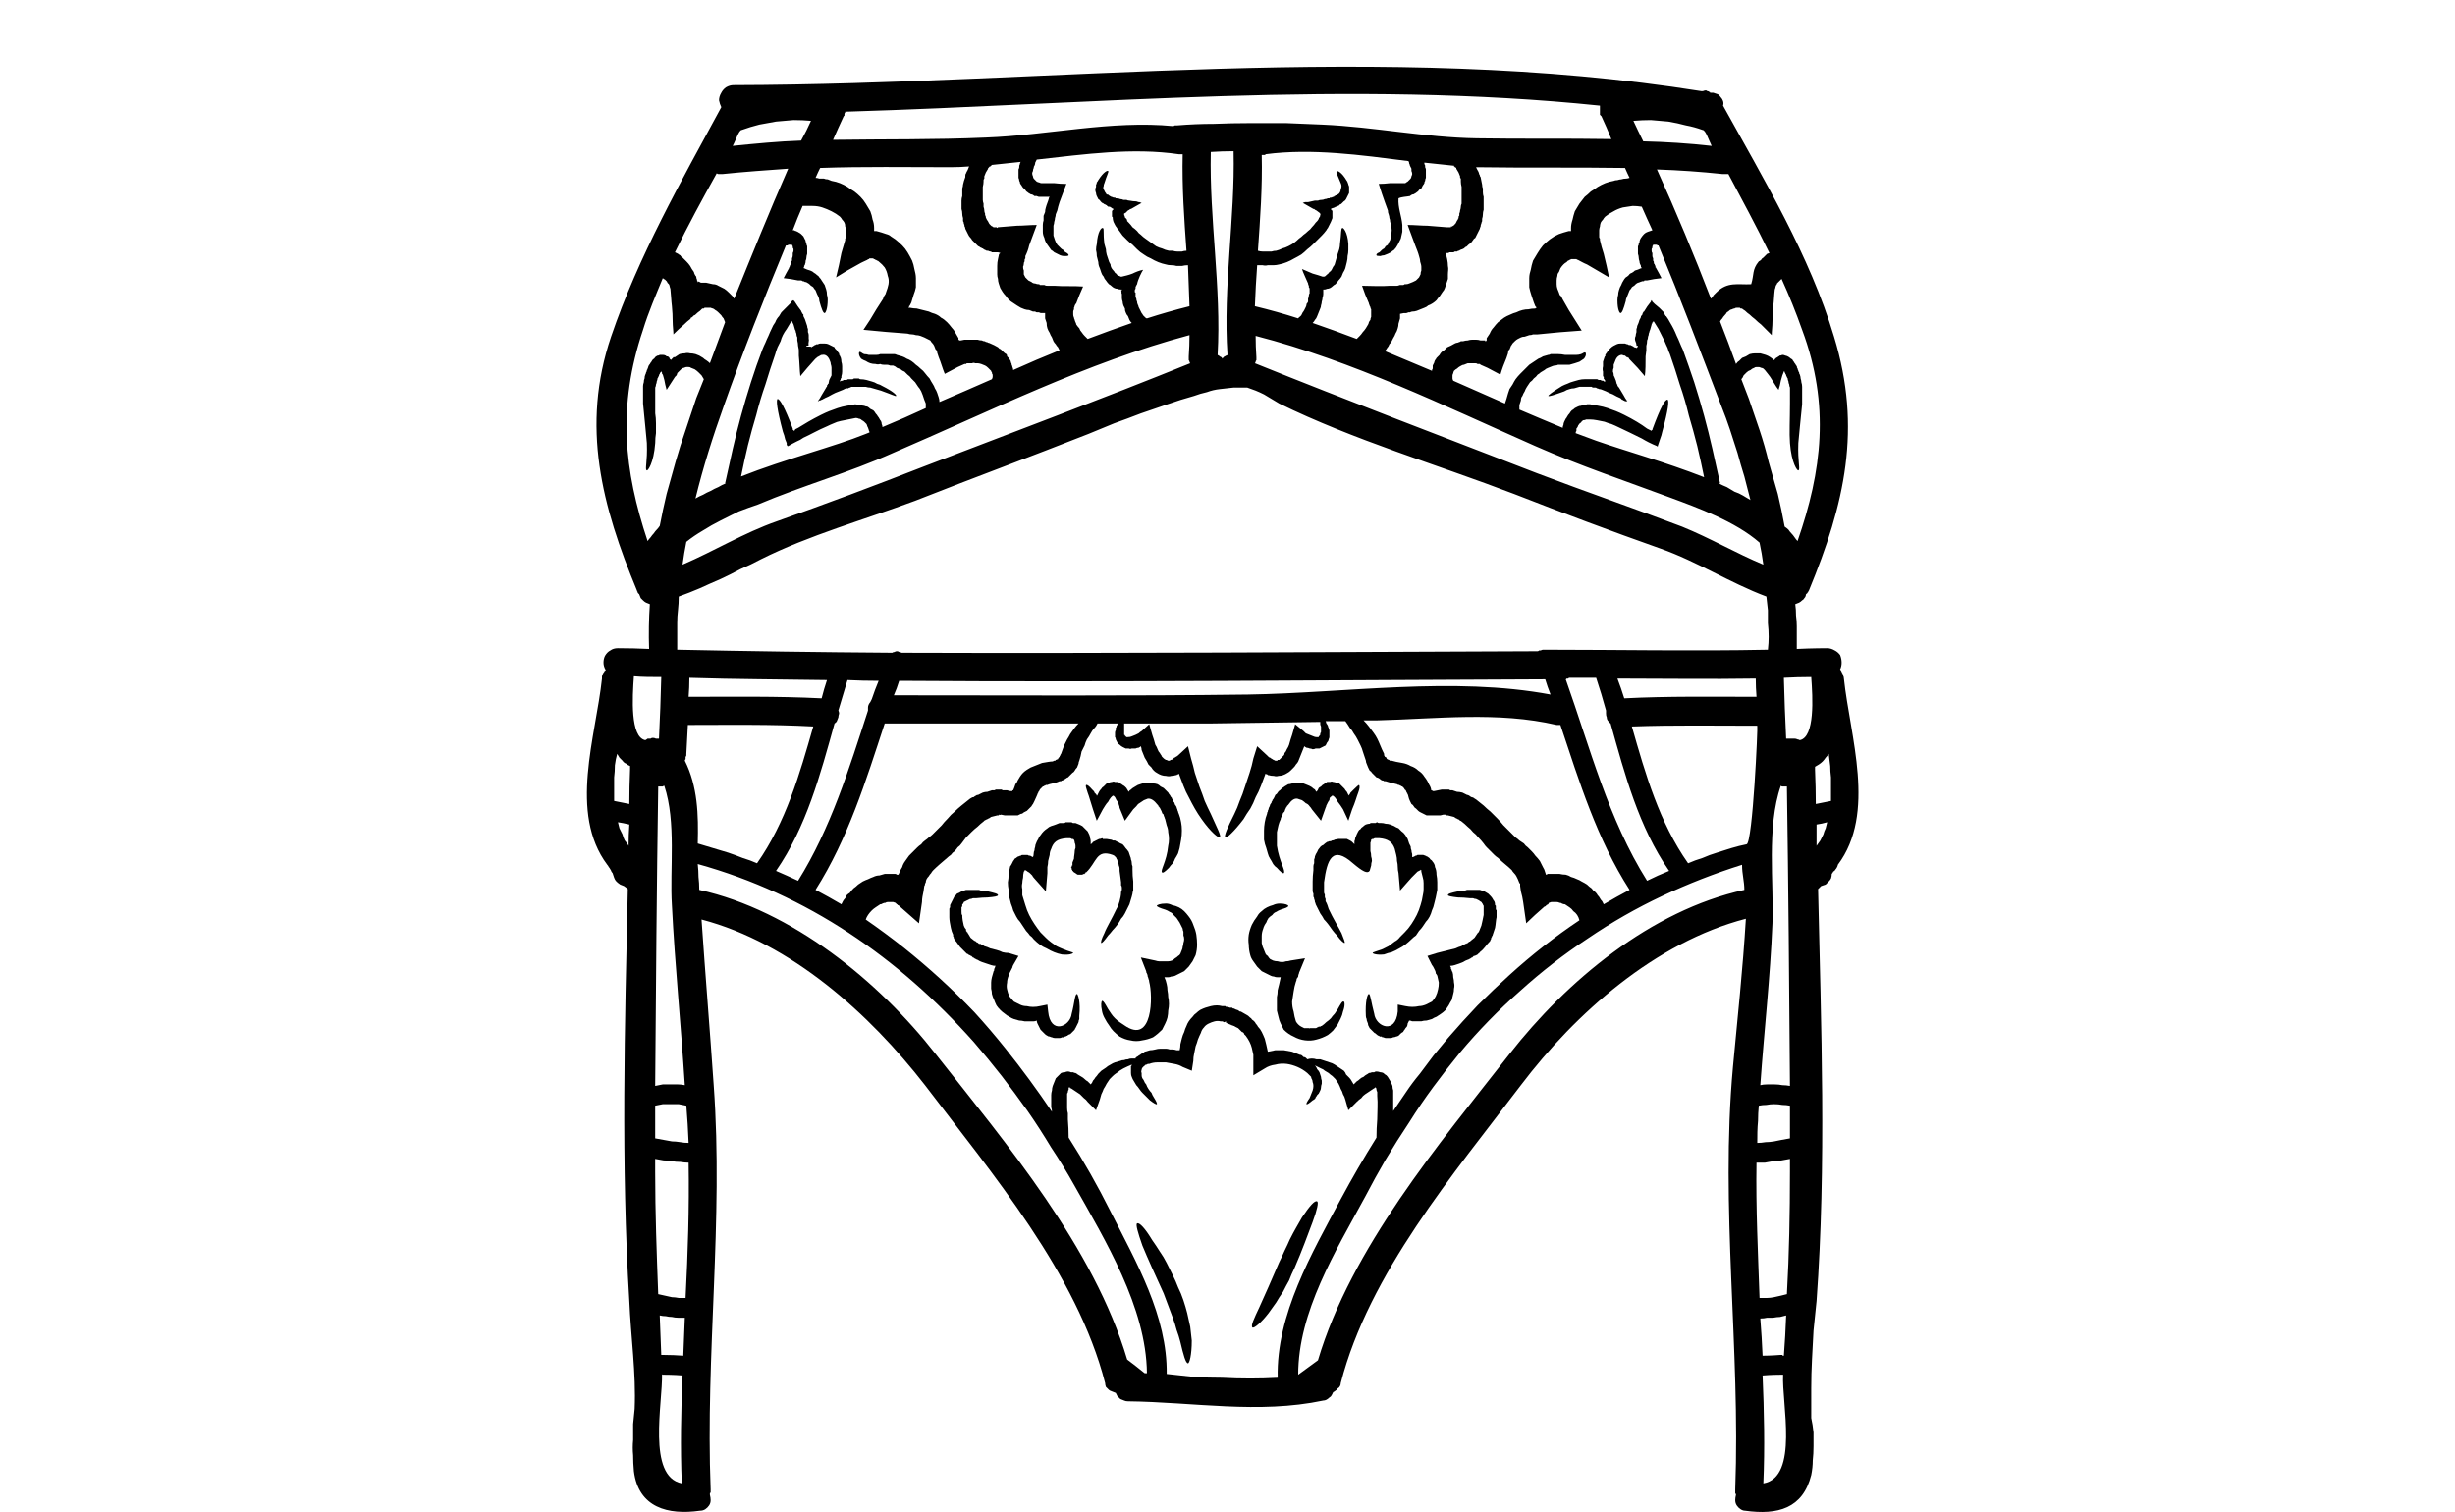 <?xml version="1.0" encoding="UTF-8"?> <svg xmlns="http://www.w3.org/2000/svg" version="1.2" viewBox="0 0 323 199" width="323" height="199"><style></style><path d="m242.6 89.3c0.8 7.6 4.3 17.7-0.8 24.5q0 0.1-0.1 0.3-0.1 0.2-0.2 0.3-0.1 0.2-0.3 0.3-0.1 0.2-0.2 0.3 0 0.3-0.1 0.6-0.1 0.2-0.3 0.4-0.2 0.2-0.4 0.4-0.3 0.1-0.6 0.2-0.2 0.2-0.4 0.4c0.4 18 1.1 36.3-0.2 54.2q-0.2 2-0.4 3.9-0.1 1.9-0.2 3.8-0.1 1.9-0.1 3.8 0 2 0 3.9 0.2 0.9 0.3 1.9 0 0.9 0 1.8 0 1-0.1 1.9 0 0.9-0.2 1.9c-1.1 4.4-4.4 5.3-8.7 4.7q-0.3 0-0.6-0.2-0.3-0.2-0.5-0.5-0.2-0.3-0.2-0.7 0-0.3 0.1-0.7 0-0.1-0.1-0.2 0 0 0-0.1 0-0.1 0-0.2 0-0.1 0-0.2c0.7-18.6-2-37-0.3-55.6 0.6-6.4 1.3-12.9 1.7-19.5-11.9 3.1-22.4 12.4-29.6 21.9-8.8 11.6-20 24.8-23.7 39.2q0 0.2-0.1 0.4-0.1 0.2-0.3 0.3-0.1 0.2-0.3 0.3-0.1 0.1-0.3 0.2-0.1 0.2-0.2 0.4-0.1 0.2-0.3 0.3-0.2 0.2-0.4 0.3-0.2 0.1-0.4 0.1c-8.5 1.8-17.1 0.2-25.7 0.1q-0.3 0-0.5-0.1-0.3-0.1-0.5-0.2-0.2-0.2-0.4-0.4-0.1-0.2-0.2-0.4-0.3-0.1-0.5-0.2-0.3-0.1-0.4-0.2-0.2-0.2-0.4-0.4-0.1-0.3-0.1-0.5c-3.7-14.4-14.9-27.6-23.7-39.2-7.3-9.4-17.6-18.7-29.4-21.8 0.5 7.3 1.1 14.5 1.6 21.8 1.3 17.8-1.1 35.4-0.4 53.2q0 0.1 0 0.2 0 0.1 0 0.2-0.1 0.1-0.1 0.1 0 0.1 0 0.2 0.1 0.4 0.1 0.7 0 0.4-0.2 0.7-0.2 0.3-0.5 0.5-0.3 0.2-0.7 0.2c-4.2 0.6-8.1-0.4-8.7-5.2q-0.1-1.1-0.1-2.1-0.1-1 0-2 0-1 0-2.1 0.1-1 0.2-2c0.2-4.7-0.5-9.5-0.7-14.2-1.1-18-0.6-36.1-0.2-54.2q-0.2-0.2-0.5-0.4-0.3-0.1-0.5-0.2-0.3-0.2-0.5-0.4-0.2-0.2-0.3-0.5-0.1-0.3-0.2-0.6-0.1-0.1-0.2-0.3 0-0.1-0.1-0.2-0.1-0.2-0.2-0.3-0.1-0.2-0.2-0.3c-5.1-6.8-1.5-16.9-0.7-24.5q0-0.2 0-0.3 0.1-0.2 0.1-0.3 0.1-0.2 0.2-0.3 0-0.1 0.2-0.2-0.3-0.5-0.3-1 0-0.5 0.2-0.9 0.3-0.5 0.7-0.7 0.4-0.3 1-0.3 2 0 4.1 0.1-0.1-3 0.1-5.9-0.2-0.1-0.5-0.2-0.2-0.1-0.4-0.3-0.1-0.1-0.3-0.3-0.1-0.2-0.2-0.5 0 0-0.1-0.1 0 0-0.1-0.1 0-0.1 0-0.1-0.1-0.1-0.1-0.2c-4.6-11.1-7.4-21.6-3.4-33.4 3.6-10.6 9.2-20.4 14.5-30.2q-0.2-0.4-0.3-0.9 0-0.5 0.3-1 0.2-0.4 0.6-0.7 0.5-0.3 1-0.3c42.2-0.1 85.4-5.9 127.4 0.8q0.2 0 0.4-0.1 0.1 0 0.2 0 0.1 0.1 0.2 0.1 0.1 0 0.2 0.1 0.1 0 0.1 0.1 0.1 0 0.1 0 0.1 0 0.1 0 0.1 0 0.1 0 0 0 0.1 0 0.3 0.1 0.6 0.2 0.2 0.1 0.4 0.4 0.2 0.2 0.3 0.5 0.1 0.3 0 0.6c5.4 9.8 11.4 19.7 14.6 30.4 3.7 12.1 1.4 22-3.3 33.4q-0.1 0.1-0.1 0.2 0 0-0.1 0.1 0 0.1-0.1 0.1 0 0.1-0.1 0.1 0 0.3-0.2 0.5-0.1 0.2-0.3 0.3-0.2 0.2-0.4 0.3-0.2 0.1-0.5 0.2 0.1 0.7 0.1 1.5 0.1 0.7 0.1 1.4 0 0.8 0 1.5 0 0.7 0 1.5c2-0.1 4-0.1 4-0.1q0.5 0 1 0.3 0.4 0.2 0.7 0.6 0.2 0.5 0.2 1 0 0.5-0.2 0.9 0.1 0.1 0.2 0.3 0 0.1 0.1 0.2 0.1 0.2 0.1 0.3 0.1 0.2 0.1 0.4zm-58.4-48q0 0 0 0v0.2q0 0.1 0 0.1 0 0.1 0 0.1 0 0.1 0 0.1 0 0.1 0 0.1-0.1 0.3-0.2 0.7 0 0.3-0.1 0.6-0.1 0.4-0.3 0.7-0.1 0.3-0.3 0.6-0.1 0.2-0.2 0.4-0.1 0.2-0.3 0.4-0.1 0.3-0.3 0.5-0.1 0.2-0.3 0.4 3.1 1.3 6.2 2.6 0-0.2 0.1-0.3 0-0.2 0-0.4 0.1-0.2 0.2-0.4 0-0.1 0.1-0.3 0.1-0.1 0.2-0.3 0.1-0.1 0.2-0.2 0.1-0.1 0.2-0.2 0.1-0.2 0.2-0.3 0.1-0.1 0.2-0.2 0.1-0.1 0.2-0.1 0.1-0.1 0.2-0.2 0.1-0.1 0.2-0.2 0.5-0.2 1-0.5 0.2-0.1 0.3-0.1 0.1 0 0.3-0.1 0.1 0 0.2-0.1 0.2 0 0.3 0 0.3-0.1 0.6-0.1 0.3-0.1 0.6-0.1 0.3 0 0.5 0 0.3 0 0.6 0.1h0.5 0.1q0 0.1 0 0.1 0 0 0.1 0 0 0 0 0 0 0 0 0c0.1-0.1 0.1-0.1 0.1-0.2 0-0.1 0 0 0-0.2l0.4-0.6q0.2-0.5 0.5-0.8 0.3-0.4 0.6-0.7 0.4-0.3 0.8-0.6 0.3-0.2 0.8-0.4 0.4-0.2 0.8-0.3 0.4-0.2 0.8-0.3 0.4-0.1 0.8-0.1 0.4-0.1 0.9-0.1 0 0 0 0 0 0 0.1-0.1 0 0 0 0 0.1 0 0.1 0l-0.1-0.1-0.1-0.1-0.2-0.5-0.3-0.9q-0.2-0.6-0.3-1.1c0-0.4 0-0.8 0-1.2 0-0.4 0.1-0.8 0.2-1.1q0.1-0.6 0.3-1.2 0.3-0.5 0.6-1 0.3-0.5 0.7-1 0.4-0.4 0.9-0.8 0.3-0.2 0.6-0.4 0.2-0.1 0.6-0.3 0.3-0.1 0.6-0.2 0.3-0.1 0.7-0.2h0.3v-0.4q0-0.5 0.2-1.1 0.1-0.5 0.3-1.1 0.3-0.5 0.6-1 0.3-0.4 0.7-0.9 0.4-0.3 0.8-0.7 0.5-0.3 0.9-0.6 0.5-0.3 1-0.5 0.5-0.2 1.1-0.3 0.2-0.1 0.5-0.1 0.3-0.1 0.5-0.1 0.3-0.1 0.6-0.1 0.2 0 0.5-0.1-0.3-0.6-0.6-1.3c-6.5-0.1-13 0-19.5-0.1q0 0-0.1 0 0.1 0.2 0.2 0.4 0.1 0.1 0.1 0.2 0.1 0.1 0.1 0.3 0.1 0.1 0.1 0.2 0 0.1 0.1 0.2 0.1 0.5 0.2 1 0 0.3 0.1 0.5 0 0.3 0 0.5 0 0.3 0.1 0.6 0 0.2 0 0.5 0 0.3 0 0.6 0 0.3 0 0.6-0.1 0.3-0.1 0.6 0 0.3-0.1 0.6 0 0.1 0 0.3-0.1 0.2-0.1 0.3-0.1 0.2-0.1 0.4-0.1 0.2-0.1 0.3-0.1 0.2-0.2 0.4-0.1 0.2-0.2 0.4-0.1 0.2-0.2 0.4-0.2 0.1-0.3 0.3l-0.3 0.4q-0.2 0.1-0.3 0.2-0.1 0.1-0.2 0.2-0.1 0.1-0.2 0.1-0.1 0.1-0.2 0.2-0.1 0-0.2 0.1-0.1 0-0.3 0.1-0.1 0.1-0.2 0.1-0.1 0-0.2 0.1-0.2 0-0.3 0-0.1 0.1-0.2 0.1-0.1 0-0.3 0-0.1 0-0.2 0-0.1 0.1-0.2 0.1c-0.3 0-0.3 0-0.3 0v0.1c0.1 0.2 0-0.1 0.2 0.7q0.1 0.5 0.1 0.9c0.1 0.4 0 0.7 0 1.1q0 0.3 0 0.6-0.1 0.3-0.2 0.6-0.1 0.3-0.2 0.6-0.1 0.3-0.3 0.5-0.2 0.3-0.4 0.6-0.2 0.2-0.4 0.5-0.2 0.2-0.5 0.4-0.3 0.2-0.6 0.3-0.2 0.2-0.5 0.3-0.2 0.1-0.5 0.2-0.3 0.1-0.5 0.2-0.3 0.1-0.6 0.1-0.1 0-0.3 0.1-0.1 0-0.2 0-0.2 0.1-0.3 0.1-0.1 0-0.3 0l-0.5 0.1q0 0 0 0zm56.7 64.1q0-0.8 0-1.5 0-0.8 0-1.6-0.1-0.8-0.1-1.5-0.1-0.8-0.2-1.6-0.2 0.3-0.4 0.5-0.2 0.3-0.4 0.5-0.2 0.2-0.5 0.4-0.2 0.1-0.5 0.3 0 0 0 0.1 0 0 0 0.1 0 0 0 0.1 0 0 0 0.1 0.1 2.3 0.1 4.5 1-0.2 2-0.4zm-0.5 2.8q-0.7 0.2-1.4 0.3 0 1.4 0 2.8 0.3-0.4 0.5-0.7 0.2-0.4 0.4-0.8 0.1-0.4 0.3-0.8 0.1-0.4 0.2-0.8zm-3.6-10.8c2-0.4 1.7-5.6 1.5-8.3q-1.8 0-3.6 0.1 0.1 4 0.3 8 0.2 0 0.5 0 0.1 0 0.3 0 0.2 0 0.3 0 0.2 0 0.4 0.1 0.1 0 0.3 0.1zm-0.3-26.2c3.2-9.2 4.3-17.9 0.6-27.8q-1.2-3.4-2.7-6.7-0.1 0.1-0.2 0.2-0.1 0.1-0.2 0.2-0.1 0.1-0.2 0.2 0 0.1-0.1 0.2c-0.1 0.1-0.1 0.4-0.2 0.6-0.1 0.8-0.1 1.5-0.2 2.2q-0.1 1-0.1 2c0 0.7-0.1 1.3-0.1 1.8q-0.7-0.7-1.4-1.4-0.4-0.3-0.8-0.7-0.4-0.3-0.7-0.6-0.3-0.2-0.6-0.5l-0.3-0.2c-0.1-0.1-0.1-0.1-0.2-0.1q0 0-0.1 0 0 0 0 0-0.1-0.1-0.1-0.1-0.1 0-0.1 0-0.2 0-0.3 0-0.2 0-0.3 0.1-0.2 0-0.3 0.1-0.1 0-0.3 0.1-0.2 0.2-0.4 0.3-0.1 0.2-0.3 0.4-0.2 0.2-0.3 0.4-0.2 0.2-0.3 0.4 1.1 2.8 2.1 5.6 0.2-0.3 0.4-0.4 0.2-0.2 0.4-0.4 0.3-0.1 0.5-0.2 0.3-0.2 0.5-0.3 0.4-0.1 0.7-0.1 0.4 0 0.7 0 0.4 0.1 0.7 0.2 0.3 0.1 0.6 0.3 0.3 0.2 0.5 0.4l0.1-0.1q0 0 0 0 0 0 0 0 0-0.1 0.1-0.1 0 0 0 0 0-0.1 0.1-0.1 0.1-0.1 0.2-0.1 0-0.1 0.1-0.1 0.1 0 0.1-0.1 0.2 0 0.4-0.1 0.2 0 0.4 0.1 0.1 0 0.3 0.1 0.2 0.1 0.3 0.2 0.1 0.1 0.3 0.2 0.1 0.2 0.2 0.3 0.1 0.2 0.2 0.3 0.1 0.2 0.2 0.3 0 0.2 0.1 0.3 0 0.1 0.1 0.3 0 0.1 0.1 0.2 0 0.2 0.1 0.3 0.1 0.3 0.1 0.5 0.1 0.3 0.1 0.5 0.1 0.3 0.1 0.6 0 0.2 0 0.5 0 1 0 1.8c-0.2 2.2-0.4 3.8-0.5 5.1-0.1 2.5 0.3 3.5 0 3.6-0.1 0.1-0.9-0.9-1.1-3.6-0.1-1.3 0-3.1 0-5.2 0-0.5 0-1.1 0-1.6q0-0.3 0-0.5-0.1-0.2-0.1-0.4-0.1-0.2-0.1-0.4-0.1-0.2-0.1-0.4-0.1-0.1-0.1-0.2-0.1-0.1-0.1-0.2 0-0.1-0.1-0.2 0-0.1-0.1-0.2 0 0 0 0 0-0.1 0-0.1 0 0-0.1 0 0 0 0-0.1c0 0.1-0.1 0.4-0.2 0.6l-0.2 0.7q-0.1 0.6-0.3 1.2c-0.4-0.5-0.7-1.1-1.1-1.7-0.2-0.3-0.4-0.5-0.7-0.9l-0.2-0.2q-0.2-0.1-0.3-0.1-0.2-0.1-0.3-0.1-0.2 0-0.3 0-0.2 0-0.3 0.1-0.3 0.1-0.5 0.3-0.3 0.1-0.5 0.3-0.2 0.2-0.4 0.4-0.1 0.3-0.3 0.5 0.5 1.3 1 2.6 0.7 2 1.4 4.1 0.7 2.1 1.2 4.2 0.6 2.1 1.2 4.2 0.5 2.1 0.9 4.3 0.3 0.2 0.5 0.4 0.2 0.3 0.4 0.5 0.2 0.2 0.4 0.5 0.2 0.3 0.4 0.5zm-1 83.1q0-0.9 0-1.8-0.5 0.1-1.1 0.2-0.5 0.1-1.1 0.1-0.5 0.1-1.1 0.2-0.5 0-1.1 0c-0.1 6 0.2 11.9 0.4 17.8q0.5 0 1 0 0.4 0 0.9-0.1 0.4-0.1 0.9-0.2 0.4-0.1 0.8-0.2c0.3-5.3 0.4-10.7 0.4-16zm0-4.5q0-2.1 0-4.3-0.5-0.1-1-0.1-0.5-0.1-1.1-0.1-0.5 0-1 0.1-0.5 0-1 0.1-0.1 1-0.1 2c-0.1 1-0.1 2-0.1 2.9q0.5 0 1.1-0.1 0.5 0 1.1-0.1 0.5-0.1 1-0.2 0.6-0.1 1.1-0.2zm0-6.9c-0.1-13.1-0.2-26.2-0.4-39.4q-0.1 0-0.2 0-0.1 0-0.2 0-0.1 0-0.2 0-0.1 0-0.2-0.1c-1.9 5.4-0.9 12.9-1.1 18.1-0.3 7.2-1.1 14.2-1.6 21.3q0.4-0.1 0.9-0.1 0.5 0 1 0 0.5 0 1 0.1 0.5 0 1 0.1zm-0.8 35.5q0.2-2.6 0.3-5.3-0.4 0.1-0.8 0.2-0.4 0-0.9 0.1-0.4 0-0.8 0-0.4 0.1-0.9 0.1 0.2 2.5 0.3 4.9c1.1 0 2.3-0.1 2.3-0.1q0.1 0 0.1 0 0.1 0 0.2 0 0 0.1 0.1 0.1 0.1 0 0.1 0zm-2.7 16.8c4.7-0.8 2.4-10.6 2.6-14.3q-0.1 0-0.1 0 0 0-0.1 0 0 0-0.1 0 0 0-0.1 0c0 0-1.2 0-2.3 0.1 0.2 4.7 0.3 9.5 0.1 14.2zm0.5-161.8l0.3-0.1c-1.7-3.5-3.6-7-5.4-10.4q-0.1 0-0.2 0-0.1 0-0.2 0-0.1 0-0.2 0-0.1 0-0.2 0c-2.8-0.3-5.7-0.5-8.6-0.6q3.8 8.4 7.1 17 0.1-0.1 0.2-0.2 0.1-0.1 0.1-0.2 0.1-0.1 0.2-0.2 0.1-0.1 0.2-0.2c1.5-1.5 2.9-1 4.6-1.1 0.4-1.3 0.1-1.9 1-3q0.2-0.1 0.3-0.2 0.1-0.2 0.3-0.3 0.1-0.1 0.2-0.2 0.2-0.2 0.3-0.3zm0.1 52.1q0.1-0.9 0.1-1.7 0-0.9-0.1-1.8 0-0.9 0-1.7-0.1-0.9-0.2-1.8c-4.8-1.8-9.1-4.6-13.9-6.3-6.5-2.3-12.9-4.7-19.3-7.2-10.2-3.9-21.1-7.1-30.9-11.9q-0.5-0.3-1-0.6-0.5-0.3-1-0.6-0.6-0.3-1.1-0.5-0.5-0.2-1.1-0.4-0.9 0-1.8 0-0.9 0.1-1.8 0.2-0.9 0.1-1.7 0.4-0.9 0.2-1.7 0.5-1.8 0.5-3.5 1.1-1.8 0.6-3.5 1.2-1.8 0.7-3.5 1.3-1.7 0.7-3.4 1.4c-7.6 3-15.2 5.8-22.8 8.8-6.7 2.5-13.9 4.5-20.3 7.7q-1.3 0.7-2.7 1.3-1.3 0.7-2.6 1.3-1.4 0.6-2.7 1.2-1.4 0.6-2.8 1.1 0 0.9-0.1 1.8-0.1 0.8-0.1 1.7 0 0.9 0 1.8 0 0.8 0 1.7 14.1 0.3 28.3 0.4 0.1-0.1 0.3-0.1 0.1-0.1 0.3-0.1 0.2 0 0.3 0.1 0.2 0 0.3 0.1c28 0.1 56-0.1 83.7-0.2q0.1 0 0.2-0.1 0.1 0 0.2 0 0.2-0.1 0.3-0.1 0.1 0 0.2 0c9.8 0 19.6 0.2 29.4 0zm-0.6-11.2q-0.2-1.5-0.5-2.9c-3.2-2.8-8.2-4.6-11.7-5.9-5.9-2.2-11.9-4.2-17.8-6.8-12-5.3-24-11.2-36.8-14.5q0 1.4 0.1 2.8 0 0.1 0 0.2 0 0.1 0 0.2-0.1 0.1-0.1 0.2 0 0.1-0.1 0.2c12.4 5 24.8 9.7 37.2 14.5 6.3 2.4 12.7 4.6 19 7 3.7 1.5 7.1 3.5 10.7 5zm-2.2 36.8c0.8-0.2 1.5-15.6 1.4-15.6-5.5 0-11-0.1-16.5 0.1 1.8 6.3 3.6 12.6 7.4 18q0.9-0.4 1.9-0.7 0.9-0.4 1.9-0.7 1-0.3 1.9-0.6 1-0.3 2-0.5zm1.3-19.4q-0.1-1.2-0.1-2.4c-6.1 0.1-12.1 0-18.2 0q0.5 1.3 0.9 2.6c5.8-0.3 11.6-0.2 17.4-0.2zm-1.6 25.4c0-1.1-0.3-2.1-0.3-3.2v-0.1q-5.4 1.7-10.5 4.1-5.1 2.4-9.8 5.6-4.7 3.1-8.9 6.9-4.3 3.8-7.9 8.1-1.8 2.2-3.5 4.5-1.7 2.3-3.2 4.7-1.6 2.4-3.1 4.9-1.4 2.4-2.7 4.9c-3.9 7.2-8.8 15.1-8.8 23.4l2.6-1.9c4.4-14.8 15.9-28.4 25.2-40.3 7.5-9.6 18.6-18.9 30.9-21.6zm-3.4-53.5q0.6 0.3 1.1 0.5 0.5 0.3 1 0.6 0.6 0.2 1.1 0.5 0.5 0.3 1 0.6-0.4-1.6-0.8-3.1-0.5-1.6-0.9-3.1-0.5-1.6-1-3.1-0.5-1.5-1.1-3c-2.7-7.1-5.4-14.2-8.3-21.2q0 0-0.1 0-0.1-0.1-0.2-0.1-0.1 0-0.2 0-0.1 0-0.2 0 0 0.1-0.1 0.2 0 0.1 0 0.2-0.1 0.1-0.1 0.2 0 0.1 0 0.2 0 0.2 0.1 0.3 0 0.2 0 0.4 0 0.1 0.1 0.3 0 0.2 0 0.3c0.1 0.1 0.1 0.2 0.1 0.4q0.1 0 0.1 0.1 0 0.1 0.1 0.2 0 0.1 0 0.2 0.1 0 0.1 0.1 0.4 0.7 0.7 1.3-1 0.1-1.9 0.3-0.1 0-0.2 0 0 0-0.1 0-0.1 0-0.1 0.1-0.1 0-0.2 0l-0.3 0.1q-0.2 0.1-0.3 0.1-0.2 0.1-0.3 0.2-0.1 0.1-0.2 0.2-0.2 0.1-0.3 0.2-0.1 0.2-0.3 0.4-0.1 0.3-0.2 0.5-0.1 0.2-0.2 0.5-0.1 0.2-0.1 0.4c-0.3 1.1-0.5 1.6-0.7 1.6-0.1 0-0.4-0.4-0.4-1.7q0-0.4 0.1-0.7 0-0.3 0.1-0.6 0.1-0.4 0.3-0.7 0.1-0.3 0.3-0.6 0.1-0.2 0.3-0.4 0.2-0.1 0.4-0.3 0.1-0.2 0.4-0.3 0.2-0.1 0.4-0.3 0.4-0.1 0.8-0.3 0.1 0 0.1 0v-0.1q0 0-0.1 0c0-0.1 0-0.3-0.1-0.4q-0.1-0.2-0.1-0.4-0.1-0.3-0.1-0.5 0-0.2-0.1-0.5 0-0.2 0-0.4 0-0.2 0-0.3 0-0.1 0-0.3 0.1-0.1 0.1-0.3 0-0.1 0.1-0.2 0-0.3 0.2-0.6 0.2-0.3 0.4-0.5 0.2-0.2 0.5-0.3 0.3-0.1 0.6-0.2-0.7-1.5-1.4-3.1-0.6-0.1-1.2-0.1-0.7 0.1-1.3 0.2-0.7 0.2-1.2 0.5-0.6 0.3-1.1 0.7-0.2 0.2-0.3 0.4-0.2 0.2-0.3 0.4-0.1 0.3-0.1 0.5-0.1 0.3-0.1 0.5v0.5q0 0.1 0 0.2 0 0.1 0 0.2 0 0.1 0.1 0.2 0 0.1 0 0.2 0.2 0.9 0.5 1.8 0.4 1.6 0.7 3.1-1.4-0.8-2.9-1.7c-0.5-0.2-0.8-0.4-1.2-0.6q-0.1 0-0.2-0.1 0 0-0.1 0-0.1 0-0.1 0-0.1 0-0.2 0h-0.1q-0.1 0-0.2 0-0.1 0.1-0.2 0.1-0.1 0.1-0.2 0.1-0.1 0.1-0.2 0.2-0.2 0.1-0.4 0.3-0.2 0.2-0.4 0.5-0.1 0.2-0.2 0.5-0.2 0.2-0.2 0.5-0.1 0.3-0.1 0.6 0 0.2 0 0.5 0 0.3 0.1 0.6 0.1 0.2 0.2 0.5l0.1 0.3 0.2 0.2q0.1 0.2 0.2 0.4 0.4 0.7 0.8 1.4 0.8 1.3 1.7 2.7-3 0.2-5.8 0.5-0.3 0-0.6 0-0.2 0.1-0.5 0.1-0.3 0.1-0.6 0.2-0.3 0-0.5 0.1-0.2 0.1-0.4 0.2-0.2 0.1-0.4 0.3-0.1 0.1-0.3 0.3-0.1 0.2-0.2 0.3l-0.2 0.5c-0.1 0-0.2 0.3-0.2 0.5l-0.2 0.6c-0.3 0.7-0.6 1.5-0.8 2.2-0.6-0.3-1.1-0.6-1.7-0.9l-0.9-0.4q0 0-0.1-0.1 0 0-0.1 0 0 0-0.1 0 0 0-0.1 0-0.1-0.1-0.3-0.1-0.2 0-0.3 0-0.2 0-0.3 0-0.2 0-0.4 0-0.2 0.1-0.5 0.2-0.2 0-0.5 0.2-0.2 0.1-0.4 0.3-0.2 0.1-0.4 0.3-0.1 0.2-0.1 0.3-0.1 0.2-0.1 0.3 0 0.2 0 0.4 0 0.1 0.1 0.3 3.4 1.5 6.8 3 0.1-0.3 0.2-0.6 0.1-0.4 0.2-0.7 0.1-0.3 0.2-0.6 0.2-0.3 0.4-0.6 0.2-0.4 0.4-0.7 0.3-0.4 0.6-0.7 0.3-0.3 0.6-0.6 0.3-0.3 0.6-0.6 0.3-0.2 0.6-0.4 0.3-0.2 0.6-0.4 0.3-0.1 0.6-0.3 0.4-0.1 0.7-0.2 0.2 0 0.3-0.1 0.2 0 0.3 0 0.2 0 0.3 0 0.2 0 0.4 0 0.4 0 0.9 0.1 0.2 0 0.5 0 0.3 0 0.5 0 0.3 0 0.5 0 0.3 0 0.6-0.1c0.3-0.1 0.4-0.3 0.6-0.2 0 0 0.2 0.3-0.2 0.8q-0.3 0.2-0.6 0.4-0.3 0.1-0.6 0.2-0.3 0.1-0.7 0.2-0.3 0-0.6 0-0.3 0-0.5 0-0.2 0-0.4 0-0.2 0.1-0.4 0.1-0.2 0-0.4 0.1-0.3 0.1-0.5 0.2-0.3 0.1-0.5 0.3-0.2 0.1-0.5 0.3-0.2 0.2-0.4 0.3-0.2 0.3-0.5 0.5-0.2 0.3-0.5 0.5-0.2 0.3-0.4 0.6-0.2 0.3-0.3 0.6-0.2 0.3-0.3 0.6-0.2 0.2-0.2 0.6-0.1 0.3-0.2 0.6 0 0.3 0 0.6 2.8 1.2 5.7 2.4 0-0.2 0.1-0.4 0-0.2 0.1-0.4 0.1-0.2 0.2-0.4 0.1-0.1 0.2-0.3 0.1-0.2 0.3-0.4 0.1-0.2 0.3-0.4 0.2-0.1 0.4-0.3 0.2-0.1 0.4-0.2 0.2-0.1 0.4-0.1 0.2-0.1 0.4-0.1 0.2 0 0.4-0.1 0.2 0 0.4 0 0.6 0.1 1.1 0.2 0.6 0.1 1.2 0.3 0.6 0.2 1.1 0.4 0.5 0.2 1.1 0.5c1.2 0.6 2.2 1.2 3 1.8l0.4 0.2 0.2 0.1c0 0 0 0 0-0.1q0 0 0.1 0 0 0 0-0.1 0 0 0 0 0 0 0 0c1.1-3 1.7-4 2-3.9 0.2 0.1 0.1 1.3-0.7 4.2q-0.1 0.5-0.3 1-0.1 0.3-0.2 0.6l-0.1 0.3q0 0 0 0.1l-0.1-0.1q-0.5-0.2-1.1-0.5-0.4-0.2-0.9-0.5-1.4-0.7-3.1-1.5-0.4-0.2-0.9-0.4-0.4-0.1-0.9-0.3-0.5-0.1-1-0.2-0.5-0.1-1-0.1-0.2 0-0.4 0-0.2 0.1-0.4 0.1-0.2 0.1-0.3 0.3-0.2 0.1-0.3 0.3-0.1 0.1-0.1 0.2-0.1 0.2-0.2 0.3 0 0.1 0 0.3-0.1 0.1-0.1 0.3 1.3 0.5 2.7 1c3.7 1.3 9.1 2.8 14.2 4.8q-0.4-2-0.9-4.1-0.5-2-1.1-4-0.5-2.1-1.2-4.1-0.6-2-1.3-4-0.2-0.4-0.3-0.8-0.2-0.4-0.4-0.9-0.2-0.4-0.4-0.8-0.2-0.4-0.4-0.8c-0.8-1.3-0.6-1-0.7-1v0.1q-0.1 0-0.1 0 0 0.1 0 0.1 0 0.1-0.1 0.1 0 0.1 0 0.1-0.1 0.3-0.2 0.7-0.1 0.2-0.1 0.3-0.1 0.2-0.1 0.4-0.1 0.2-0.1 0.4 0 0.1-0.1 0.3 0 0.4-0.1 0.7 0 0.1 0 0.2 0 0.1 0 0.1 0 0.1 0 0.2 0 0.1 0 0.1l-0.1 0.8c0 0.9 0 1.9-0.1 2.6q-0.9-1.1-1.9-2.1-0.1-0.1-0.1-0.1-0.1-0.1-0.1-0.2-0.1 0-0.2-0.1 0 0-0.1 0l-0.2-0.2c-0.1 0-0.2 0-0.4-0.1-0.3 0-0.7 0.2-0.9 0.8q-0.1 0.2-0.2 0.5 0 0.2 0 0.4-0.1 0.2-0.1 0.5 0.1 0.2 0.1 0.4v0.1l0.1 0.2 0.2 0.5 0.1 0.4q0 0.1 0.1 0.1 0 0.1 0 0.2 0.1 0 0.1 0.1 0.1 0.1 0.1 0.1 0.3 0.5 0.6 1 0.2 0.4 0.5 0.8-0.1 0-0.3 0-0.1-0.1-0.2-0.1-0.1-0.1-0.2-0.1-0.1-0.1-0.2-0.2-0.5-0.2-1-0.5-0.2-0.1-0.5-0.2-0.2-0.1-0.4-0.2-0.2-0.1-0.5-0.2-0.2-0.1-0.4-0.1-0.2-0.1-0.3-0.1-0.1-0.1-0.2-0.1-0.1 0-0.3 0-0.1 0-0.2-0.1-0.1 0-0.2 0-0.1 0-0.2 0-0.1 0-0.3 0-0.1 0-0.2 0-0.3 0-0.7 0-0.3 0.1-0.7 0.2-0.3 0-0.6 0.1-0.4 0.1-0.7 0.3c-1.4 0.5-2 0.7-2.1 0.6 0-0.1 0.5-0.5 1.8-1.3q0.4-0.2 0.7-0.3 0.4-0.2 0.8-0.3 0.3-0.1 0.7-0.2 0.4-0.1 0.8-0.1 0.1 0 0.2 0 0.2 0 0.3 0 0.1 0 0.2 0 0.2 0 0.3 0 0.1 0 0.3 0 0.1 0 0.3 0 0.1 0 0.2 0.1 0.2 0 0.3 0 0.1 0.1 0.1 0.1 0.1 0 0.1 0 0.1 0 0.1 0 0.1 0 0.1 0.1h0.2c0 0 0.1 0.1 0 0q0-0.1 0-0.1 0 0-0.1-0.1 0 0 0 0 0-0.1 0-0.1-0.1 0-0.1 0 0-0.1 0-0.1 0 0 0 0 0 0 0 0v-0.1q0 0 0-0.1l-0.1-0.1q0-0.3 0-0.6-0.1-0.3 0-0.7 0-0.3 0-0.6 0.1-0.3 0.2-0.6 0-0.1 0.1-0.1 0-0.1 0-0.2 0.1-0.1 0.1-0.2 0.1 0 0.1-0.1 0.1-0.1 0.1-0.2 0.1-0.1 0.2-0.1 0-0.1 0.1-0.2 0.1-0.1 0.1-0.1 0.2-0.2 0.4-0.3 0.2-0.1 0.4-0.2 0.2-0.1 0.5-0.1 0.2 0 0.4 0 0.1 0 0.2 0 0.2 0.1 0.3 0.1 0.1 0 0.2 0.1 0.1 0 0.2 0l0.4 0.2c0 0 0.1 0.1 0.1 0.1 0 0 0.2 0 0.3 0.1 0 0 0.2-0.2 0.2-0.2v-0.1c0 0-0.2 0.1-0.2-0.1 0-0.3-0.2-0.5-0.2-0.8q0-0.2 0.1-0.4 0-0.2 0.1-0.5 0-0.2 0-0.4 0.1-0.2 0.1-0.4 0.2-0.4 0.3-0.8c0.1-0.2 0.2-0.3 0.2-0.5q0.1-0.1 0.1-0.1 0.1-0.1 0.1-0.2 0-0.1 0.1-0.2 0-0.1 0.1-0.1 0.4-0.7 0.9-1.3c0-0.1 0.1-0.2 0.1-0.2l0.1 0.2 0.3 0.3 0.6 0.5 0.6 0.6q0 0.1 0.1 0.2 0 0 0 0.1 0.1 0 0.1 0.1 0 0.1 0.1 0.1 0.3 0.4 0.5 0.8 0.3 0.5 0.5 0.9 0.2 0.4 0.4 0.9 0.2 0.4 0.4 0.9 0.2 0.5 0.4 0.9 0.8 2.2 1.5 4.3 0.7 2.2 1.3 4.4 0.6 2.2 1.1 4.4 0.5 2.3 1 4.5zm-0.9-44.4c-0.4-0.8-0.8-2.1-1.2-2.1q-1.1-0.4-2.2-0.6-1.1-0.3-2.3-0.5-1.1-0.1-2.3-0.2-1.1 0-2.3 0.1 0.6 1.3 1.3 2.7 4.5 0.1 9 0.6zm-8.5 96.7q1.4-0.7 2.9-1.3c-4-5.8-5.8-12.6-7.7-19.4q-0.2-0.1-0.3-0.3-0.2-0.2-0.2-0.5-0.1-0.2-0.1-0.5 0-0.2 0-0.4-0.6-2.2-1.3-4.3-1.8 0-3.6 0 0 0.1-0.1 0.1 0 0-0.1 0 0 0-0.1 0 0 0.1-0.1 0.1c3.2 9 5.6 18.4 10.7 26.5zm-5.7 3.1q1.7-1 3.4-1.9c-4.3-6.7-6.6-14.2-9.1-21.7q-0.1 0-0.1 0-0.1 0-0.1 0-0.1 0-0.1 0-0.1 0-0.2 0c-7.7-1.8-15.8-0.8-23.7-0.6h-1.7q0.4 0.4 0.7 0.8 0.3 0.4 0.6 0.8 0.3 0.4 0.5 0.8 0.2 0.4 0.4 0.9 0.2 0.5 0.5 1.1 0 0.1 0 0.2 0.1 0.1 0.1 0.2 0.1 0 0.2 0.1 0 0.1 0.1 0.2c0.1 0 0.1 0.1 0.3 0.1q0 0 0 0 0 0.1 0 0.1 0.1 0 0.1 0 0 0 0 0h0.2c0.3 0.1 0.8 0.2 1.4 0.3q0.6 0.1 1.1 0.4 0.6 0.2 1 0.6 0.5 0.3 0.8 0.8 0.4 0.5 0.6 1c0.2 0.3 0.3 0.6 0.3 0.8q0.1 0 0.1 0 0 0 0 0 0 0 0 0 0 0 0 0 0.1 0.1 0.1 0.1 0 0 0 0 0 0 0 0 0.1 0 0.1 0h0.1l0.5-0.1 0.5-0.1q0.1 0 0.2 0 0.1 0 0.2 0 0.1 0 0.2 0 0 0 0.1 0 0.1 0 0.2 0 0.1 0 0.2 0.1 0.1 0 0.2 0 0 0 0.1 0l0.6 0.2q0.3 0 0.7 0.1l0.6 0.3q0.1 0 0.3 0.1 0.1 0.1 0.3 0.2 0.1 0 0.3 0.1 0.1 0.1 0.3 0.2 0.5 0.4 1 0.8 0.4 0.4 0.9 0.8 0.4 0.4 0.9 0.9 0.4 0.4 0.8 0.9 0.2 0.2 0.4 0.4 0.2 0.2 0.4 0.4 0.2 0.2 0.4 0.4 0.2 0.2 0.4 0.4 0.3 0.2 0.5 0.4 0.3 0.2 0.6 0.4 0.2 0.3 0.5 0.5 0.2 0.2 0.5 0.5 0.3 0.3 0.5 0.6 0.3 0.3 0.6 0.7 0.2 0.4 0.4 0.8 0.2 0.3 0.3 0.7l0.1 0.3h0.1l0.1-0.1q0.1 0 0.2 0 0.1 0 0.2 0 0.1 0 0.2 0 0.1 0 0.2 0 0.4 0 0.8 0 0.4 0.1 0.8 0.1 0.4 0.1 0.7 0.3 0.4 0.1 0.8 0.3 0.3 0.1 0.6 0.3 0.4 0.2 0.7 0.4 0.3 0.3 0.6 0.5 0.2 0.3 0.5 0.5 0.2 0.2 0.3 0.4 0.2 0.2 0.3 0.4 0.1 0.2 0.3 0.4 0.1 0.2 0.2 0.4zm1-100.7q-0.6-1.5-1.3-3-0.1-0.1-0.2-0.2 0-0.2 0-0.4 0-0.1 0-0.3 0-0.1 0-0.3 0-0.1 0-0.2c-32.8-3.4-66.3-0.2-99.3 0.8q0 0.1 0 0.1-0.1 0.1-0.1 0.2 0 0.1 0 0.2-0.1 0.1-0.1 0.1-0.7 1.5-1.4 3.1c6.7-0.1 13.4 0 20.1-0.3 8.2-0.3 16.5-2.3 24.7-1.5q0.1-0.1 0.2-0.1 0 0 0.1 0 0 0 0.1 0 0 0 0.1 0 2.4-0.2 4.8-0.2 2.4-0.1 4.8-0.1 2.4 0 4.7 0 2.4 0.1 4.8 0.2c6.8 0.3 13.5 1.7 20.3 1.8 5.9 0.1 11.8 0 17.7 0.1zm-4.2 102.8q-0.1-0.4-0.3-0.7-0.2-0.3-0.5-0.5-0.2-0.3-0.5-0.5-0.3-0.2-0.6-0.4-0.2 0-0.4-0.1-0.1-0.1-0.3-0.1-0.2-0.1-0.4-0.1-0.1 0-0.3 0-0.1 0-0.1 0 0 0-0.1 0 0 0 0 0-0.1 0-0.1 0h-0.1l-0.3 0.1q-0.1 0.1-0.1 0.2-0.1 0-0.2 0.1-0.1 0-0.1 0.1-0.1 0.1-0.2 0.1c-0.7 0.6-1.8 1.6-2.4 2.2q-0.2-1.4-0.4-2.8-0.1-0.7-0.3-1.4l-0.1-0.7q0-0.1 0-0.1 0 0 0-0.1 0 0 0-0.1 0 0 0 0l-0.1-0.1q-0.1-0.3-0.2-0.5-0.1-0.2-0.2-0.4-0.1-0.2-0.3-0.4-0.2-0.2-0.3-0.4c-0.5-0.5-1.2-1-1.8-1.6q-0.3-0.2-0.5-0.4-0.3-0.3-0.5-0.5-0.2-0.2-0.5-0.5-0.2-0.2-0.4-0.5-0.3-0.4-0.7-0.8-0.3-0.4-0.7-0.7-0.3-0.4-0.7-0.7-0.4-0.4-0.8-0.7-0.1-0.1-0.2-0.1-0.1-0.1-0.1-0.1-0.1-0.1-0.2-0.1-0.1-0.1-0.2-0.1l-0.3-0.2-0.4-0.1-0.4-0.1q0 0-0.1 0 0 0-0.1 0 0-0.1 0-0.1-0.1 0-0.1 0c-0.1 0-0.1 0-0.3 0l-0.4 0.1h-0.5q-0.1 0-0.2 0-0.1 0-0.2 0-0.1 0-0.3 0-0.1 0-0.2 0-0.2 0-0.4 0-0.2-0.1-0.4-0.2-0.2-0.1-0.4-0.2-0.2-0.1-0.3-0.2-0.2-0.2-0.3-0.3-0.2-0.1-0.3-0.3-0.1-0.2-0.3-0.3-0.1-0.2-0.2-0.4c-0.2-0.4-0.2-0.7-0.3-0.9q-0.1-0.1-0.1-0.2-0.1-0.1-0.1-0.2-0.1-0.2-0.2-0.2 0-0.1-0.1-0.2-0.1-0.1-0.2-0.2-0.1 0-0.2-0.1-0.1 0-0.2-0.1-0.2 0-0.3-0.1c-0.4-0.1-0.9-0.2-1.5-0.4q-0.1 0-0.1 0-0.1 0-0.1 0-0.1-0.1-0.2-0.1 0 0-0.1 0l-0.4-0.3q-0.2-0.1-0.3-0.1-0.1-0.1-0.2-0.2-0.1-0.1-0.2-0.2-0.1-0.1-0.2-0.2-0.1-0.2-0.3-0.3-0.1-0.2-0.2-0.4-0.1-0.2-0.2-0.5-0.1-0.2-0.1-0.4-0.2-0.6-0.4-1.2-0.1-0.4-0.3-0.8-0.2-0.4-0.4-0.8-0.2-0.4-0.5-0.8-0.2-0.4-0.5-0.7-0.3-0.5-0.6-0.9-1.3 0-2.6 0 0.1 0.2 0.1 0.3 0.1 0.1 0.2 0.3 0 0.1 0.1 0.3 0 0.1 0.1 0.3 0 0.1 0 0.3 0 0.1 0 0.3 0 0.1 0 0.3 0 0.1-0.1 0.3 0 0.2-0.2 0.4-0.1 0.2-0.2 0.4-0.2 0.1-0.4 0.2-0.2 0.1-0.4 0.2-0.2 0-0.5 0-0.2 0.1-0.4 0.1-0.2-0.1-0.4-0.1-0.2-0.1-0.4-0.1-0.2-0.1-0.3-0.2-0.1 0.3-0.2 0.5-0.1 0.3-0.2 0.5-0.1 0.3-0.2 0.5-0.1 0.2-0.2 0.5-0.1 0.2-0.3 0.4-0.1 0.2-0.3 0.4-0.2 0.2-0.4 0.4-0.2 0.2-0.4 0.3-0.3 0.2-0.6 0.3-0.3 0.1-0.6 0.1-0.3 0.1-0.6 0-0.4 0-0.7-0.1 0 0-0.1 0 0-0.1-0.1-0.1 0 0-0.1 0 0-0.1-0.1-0.1-0.3 0.8-0.6 1.6-0.3 0.8-0.7 1.5-0.3 0.8-0.7 1.5-0.5 0.7-0.9 1.4c-1.3 1.7-2.2 2.5-2.4 2.4-0.2-0.2 0.3-1.3 1.2-3.1q0.4-0.8 0.7-1.7 0.4-0.9 0.7-1.9 0.3-0.9 0.6-1.8 0.3-0.9 0.5-1.9l0.5-1.6 1.3 1.2q0.1 0.1 0.2 0.2 0.1 0.1 0.2 0.1 0.1 0.1 0.3 0.2 0.1 0.1 0.2 0.1 0.1 0.1 0.2 0.1 0.1 0 0.2 0 0.1 0 0.1-0.1 0.1 0 0.2 0 0.1-0.1 0.2-0.2 0.1-0.1 0.2-0.2 0.1-0.1 0.2-0.2 0.1-0.1 0.1-0.3 0.2-0.2 0.3-0.5 0.2-0.3 0.3-0.6 0.1-0.3 0.2-0.7 0.1-0.3 0.2-0.6l0.4-1.4 1.1 0.9q0.1 0.1 0.3 0.3 0.3 0.1 0.5 0.2 0.2 0.1 0.5 0.2 0.2 0.1 0.4 0.1 0.1 0 0.2 0 0 0 0.1 0 0-0.1 0-0.1 0.1 0 0.1-0.1 0.1-0.1 0.1-0.1 0-0.1 0-0.2 0.1-0.1 0.1-0.2 0 0 0-0.1 0-0.2 0-0.3 0-0.2 0-0.3-0.1-0.2-0.1-0.3 0-0.2 0-0.3-7.2 0.1-14.3 0.2-5.8 0-11.5 0 0 0.1 0 0.3 0 0.1 0 0.2 0 0.1 0 0.2 0 0.2 0 0.3 0 0.1 0 0.1 0 0.1 0 0.2 0 0.1 0 0.2 0.1 0 0.1 0.1 0 0 0.1 0.1 0 0 0.1 0.1 0 0 0.1 0 0 0 0.1 0 0.3 0 0.5-0.1 0.2-0.1 0.5-0.2 0.2-0.1 0.4-0.2 0.2-0.2 0.4-0.3l1-0.9 0.4 1.4q0.1 0.3 0.2 0.6 0.1 0.4 0.2 0.7 0.2 0.3 0.3 0.6 0.1 0.3 0.3 0.5 0.1 0.2 0.2 0.3 0 0.1 0.1 0.2 0.1 0.1 0.2 0.2 0.1 0.1 0.3 0.2 0 0 0.1 0 0.1 0.1 0.2 0.1 0.1 0 0.2 0 0 0 0.1-0.1 0.2 0 0.3-0.1 0.1-0.1 0.2-0.2 0.1 0 0.2-0.1 0.2-0.1 0.3-0.2l1.3-1.2 0.4 1.6q0.3 1 0.5 1.9 0.3 0.9 0.6 1.8 0.4 1 0.7 1.9 0.4 0.9 0.8 1.7c0.8 1.8 1.4 2.9 1.2 3.1-0.2 0.1-1.2-0.7-2.4-2.4q-0.5-0.7-0.9-1.4-0.4-0.7-0.8-1.5-0.4-0.7-0.7-1.5-0.3-0.8-0.6-1.6 0 0-0.1 0.1 0 0-0.1 0 0 0-0.1 0.1 0 0-0.1 0-0.3 0.1-0.6 0.1-0.3 0.1-0.7 0-0.3 0-0.6-0.1-0.3-0.1-0.6-0.3-0.2-0.1-0.4-0.3-0.2-0.2-0.3-0.4-0.2-0.2-0.4-0.4-0.1-0.2-0.2-0.4-0.2-0.3-0.3-0.5-0.1-0.2-0.2-0.5-0.1-0.2-0.2-0.5 0-0.2-0.1-0.5-0.1 0.1-0.3 0.2-0.2 0-0.4 0.1-0.2 0-0.5 0-0.2 0.1-0.4 0-0.2 0-0.4 0-0.2-0.1-0.4-0.2-0.2-0.1-0.4-0.3-0.2-0.1-0.3-0.3-0.1-0.2-0.2-0.4 0-0.2-0.1-0.3 0-0.2 0-0.3 0-0.2 0-0.3 0-0.2 0.1-0.3 0-0.2 0-0.3 0.1-0.1 0.1-0.2 0-0.1 0.1-0.2 0-0.1 0.1-0.2-1.3 0-2.7 0c-0.1 0.2-0.2 0.4-0.4 0.6q-0.3 0.3-0.5 0.7-0.2 0.4-0.5 0.8-0.2 0.4-0.3 0.8-0.2 0.4-0.4 0.8-0.1 0.6-0.3 1.2-0.1 0.2-0.1 0.4-0.1 0.3-0.2 0.5-0.2 0.2-0.3 0.4-0.1 0.2-0.3 0.3-0.1 0.1-0.2 0.2-0.1 0.1-0.2 0.2-0.1 0.1-0.2 0.2-0.1 0-0.2 0.1l-0.5 0.3q0 0-0.1 0 0 0-0.1 0.1-0.1 0-0.1 0-0.1 0-0.1 0c-0.6 0.3-1.2 0.3-1.6 0.5q-0.1 0-0.2 0-0.1 0.1-0.2 0.1-0.1 0.1-0.2 0.1-0.1 0.1-0.2 0.2-0.1 0.1-0.2 0.2 0 0.1-0.1 0.2-0.1 0.1-0.1 0.2-0.1 0.1-0.1 0.2c-0.1 0.2-0.2 0.5-0.4 0.9q-0.1 0.2-0.2 0.4-0.1 0.1-0.2 0.3-0.2 0.2-0.3 0.3-0.2 0.2-0.3 0.3-0.2 0.1-0.4 0.2-0.2 0.2-0.4 0.2-0.2 0.1-0.4 0.2-0.2 0-0.4 0-0.1 0-0.2 0-0.1 0-0.2 0-0.1 0-0.2 0-0.1 0-0.2 0h-0.5l-0.5-0.1c-0.1 0-0.1 0.1-0.2 0q-0.1 0-0.1 0.1 0 0-0.1 0 0 0-0.1 0 0 0 0 0l-0.4 0.1-0.4 0.1-0.3 0.2q-0.1 0-0.2 0.1-0.1 0-0.2 0.1-0.1 0-0.2 0.1 0 0-0.1 0.1-0.4 0.3-0.8 0.7-0.4 0.3-0.8 0.7-0.3 0.3-0.7 0.7-0.3 0.4-0.6 0.8-0.2 0.3-0.5 0.5-0.2 0.3-0.4 0.5-0.3 0.2-0.5 0.5-0.3 0.2-0.5 0.4c-0.7 0.6-1.3 1.1-1.8 1.6q-0.2 0.2-0.3 0.4-0.2 0.2-0.3 0.4-0.2 0.2-0.3 0.4-0.1 0.2-0.1 0.4l-0.1 0.2c0 0 0 0.2-0.1 0.3l-0.1 0.7c-0.1 0.5-0.2 0.9-0.2 1.4q-0.2 1.4-0.4 2.8c-0.7-0.6-1.8-1.6-2.5-2.2q0 0-0.1-0.1-0.1-0.1-0.2-0.1 0-0.1-0.1-0.1-0.1-0.1-0.2-0.2l-0.3-0.1q-0.1 0-0.1 0 0 0-0.1 0 0 0-0.1 0 0 0 0 0-0.2 0-0.4 0-0.2 0-0.3 0.1-0.2 0-0.4 0.1-0.1 0.1-0.3 0.1-0.3 0.2-0.6 0.4-0.3 0.2-0.5 0.4-0.3 0.3-0.5 0.6-0.2 0.3-0.3 0.6 2.6 1.8 5 3.7 2.5 2 4.8 4.1 2.3 2.1 4.5 4.4 2.1 2.3 4.1 4.8 3.2 4 6.1 8.3 0-0.3-0.1-0.6 0-0.2 0-0.5 0-0.3 0-0.6 0-0.2 0-0.5 0-0.3 0.1-0.6 0-0.3 0.1-0.6 0.1-0.2 0.2-0.5 0.1-0.3 0.2-0.5 0.2-0.2 0.4-0.4 0.1-0.1 0.3-0.3 0.2-0.1 0.5-0.1 0.2-0.1 0.4-0.1 0.2 0 0.4 0.1 0.1 0 0.3 0 0.1 0.1 0.3 0.1 0.2 0.1 0.3 0.2 0.2 0.1 0.5 0.3 0.2 0.1 0.4 0.3 0.2 0.2 0.4 0.3 0.2 0.2 0.4 0.4 0.2-0.2 0.3-0.5 0.2-0.2 0.3-0.4 0.2-0.2 0.4-0.5 0.2-0.2 0.4-0.4 0.3-0.2 0.6-0.4 0.2-0.2 0.6-0.4 0.3-0.2 0.6-0.3 0.3-0.1 0.7-0.2 0.2-0.1 0.5-0.1 0.2-0.1 0.5-0.1 0.2-0.1 0.4-0.1 0.3 0 0.5 0 0 0 0 0 0 0 0.1 0 0 0 0 0 0 0 0-0.1 0.1-0.1 0.3-0.2 0.1-0.1 0.3-0.2 0.1-0.1 0.3-0.2 0.2-0.1 0.3-0.2 0.4-0.1 0.7-0.2 0.3 0 0.7-0.1 0.3-0.1 0.7-0.1 0.4 0 0.7 0 0.2 0 0.5 0.1 0.2 0 0.4 0 0.2 0 0.5 0.1 0.2 0 0.4 0 0.1-0.4 0.1-0.8 0.1-0.4 0.2-0.8 0.1-0.4 0.3-0.8 0.1-0.4 0.3-0.8 0.1-0.3 0.3-0.6 0.2-0.3 0.5-0.6 0.2-0.3 0.5-0.5 0.2-0.2 0.5-0.4 0.4-0.2 0.7-0.3 0.4-0.1 0.7-0.2 0.4-0.1 0.8-0.1 0.3 0 0.7 0.1 0.1 0 0.2 0 0.1 0 0.2 0 0 0 0.1 0.1 0.1 0 0.2 0l0.3 0.1h0.1 0.1 0.1l0.1 0.1q0.2 0 0.3 0.1 0.2 0.1 0.3 0.1 0.2 0.1 0.3 0.2 0.2 0 0.3 0.1l0.7 0.4c0.2 0.1 0.3 0.3 0.5 0.4q0.1 0.2 0.3 0.3 0.1 0.1 0.2 0.2 0.1 0.2 0.2 0.3 0.1 0.1 0.2 0.3 0.3 0.3 0.5 0.7 0.2 0.4 0.4 0.9 0.1 0.4 0.2 0.8 0.1 0.5 0.2 0.9 0.5-0.1 1-0.2 0.6 0 1.1 0 0.6 0.1 1.1 0.2 0.5 0.2 1 0.4 0.2 0 0.3 0.1 0.1 0.1 0.2 0.2 0.2 0 0.3 0.1 0.1 0.1 0.2 0.2 0.3-0.1 0.6-0.1 0.3 0 0.6 0.1 0.2 0 0.5 0 0.3 0.1 0.6 0.2 0.3 0.1 0.6 0.2 0.4 0.1 0.7 0.3 0.3 0.2 0.6 0.4 0.3 0.2 0.6 0.4 0.2 0.2 0.3 0.5 0.2 0.2 0.4 0.4 0.2 0.2 0.3 0.4 0.2 0.3 0.3 0.5 0.2-0.2 0.4-0.4 0.2-0.1 0.4-0.3 0.2-0.2 0.5-0.3 0.2-0.2 0.4-0.3 0.2-0.1 0.3-0.2 0.2 0 0.4-0.1 0.1 0 0.3 0 0.1-0.1 0.3-0.1 0.2 0 0.5 0.1 0.2 0 0.4 0.1 0.2 0.2 0.4 0.3 0.2 0.2 0.3 0.4 0.1 0.2 0.3 0.5 0.1 0.3 0.2 0.5 0 0.3 0.1 0.6 0 0.3 0 0.6 0 0.3 0 0.5 0 0.3 0 0.6 0 0.2 0 0.5 0 0.3 0 0.5 0.8-1.2 1.7-2.5 0.8-1.2 1.8-2.4 0.9-1.2 1.8-2.4 0.9-1.1 1.9-2.3 1.9-2.2 3.9-4.3 2.1-2.1 4.2-4 2.2-2 4.5-3.8 2.3-1.8 4.7-3.4zm-3.8-29.7q-0.4-1-0.7-2c-28.1 0.1-56.6 0.4-85 0.2q-0.3 1-0.7 1.9c15.6 0 31.1 0.1 46.6-0.1 12.9-0.2 27-2.4 39.8 0zm-11.7-65.1q0-0.2 0-0.4 0-0.2 0-0.4 0-0.3 0-0.5 0-0.2 0-0.4-0.1-0.4-0.1-0.7 0-0.1 0-0.2 0-0.1 0-0.2 0 0-0.1-0.1 0-0.1 0-0.2-0.1-0.3-0.2-0.5-0.1-0.2-0.3-0.5 0 0 0-0.1-0.1 0-0.1-0.1 0 0-0.1 0 0-0.1-0.1-0.1 0 0 0 0 0-0.1 0-0.1 0 0 0 0-0.1 0-0.1 0-1.9-0.2-3.8-0.4 0 0.1 0 0.2 0.1 0.1 0.1 0.2 0 0.1 0 0.2 0.1 0.2 0.1 0.3 0 0.2 0 0.3 0 0.2 0 0.4 0 0.2 0 0.4-0.1 0.2-0.1 0.4-0.1 0.1-0.1 0.3-0.1 0.2-0.2 0.3-0.1 0.2-0.2 0.4-0.2 0.1-0.3 0.2-0.1 0.2-0.3 0.3-0.1 0.1-0.3 0.2-0.1 0.1-0.3 0.1-0.2 0.1-0.3 0.2c-0.5 0.1-1.1 0.1-1.5 0.3-0.1 1.2 0.4 2.3 0.5 3.5q0 0.4 0 0.9-0.1 0.4-0.2 0.9-0.2 0.4-0.4 0.8-0.2 0.4-0.5 0.7-0.2 0.1-0.4 0.3-0.2 0.1-0.4 0.2-0.3 0.1-0.5 0.2-0.2 0-0.5 0.1-0.5 0-0.5-0.1-0.1-0.2 0.4-0.4 0.1-0.1 0.3-0.3 0.1-0.1 0.3-0.2 0.1-0.1 0.2-0.3 0.2-0.1 0.3-0.2 0.1-0.3 0.3-0.6 0.1-0.3 0.1-0.6 0.1-0.4 0.1-0.7 0-0.3-0.1-0.6 0-0.3-0.1-0.5 0-0.3-0.1-0.5 0-0.2-0.1-0.5-0.1-0.2-0.1-0.5-0.2-0.5-0.4-1.1-0.4-1.1-0.8-2.4 0.7 0 1.5-0.1 0.7 0 1.4 0 0.1 0 0.3 0 0.2 0 0.3 0 0.1-0.1 0.3-0.2 0.1-0.1 0.2-0.2 0.1-0.1 0.2-0.2 0.1-0.2 0.1-0.3 0.1-0.2 0.1-0.3 0-0.2-0.1-0.4 0-0.1 0-0.3-0.1-0.2-0.2-0.4 0-0.1-0.1-0.3 0-0.2-0.1-0.3c-6.3-0.8-12.7-1.7-18.8-0.9q0 0.1-0.1 0.1 0 0-0.1 0-0.1 0-0.1 0-0.1 0-0.2 0c0.1 4.2-0.2 8.4-0.5 12.6q0.3 0.1 0.6 0.1 0.3 0 0.6 0 0.3 0 0.6 0 0.3-0.1 0.6-0.1 0.4-0.1 0.8-0.3 0.4-0.1 0.8-0.3 0.4-0.2 0.7-0.4 0.4-0.3 0.7-0.6 0.3-0.2 0.6-0.5 0.3-0.2 0.6-0.5 0.3-0.2 0.5-0.5 0.3-0.3 0.5-0.6 0.1-0.1 0.2-0.2 0.1-0.1 0.2-0.3 0-0.1 0.1-0.2 0.1-0.1 0.1-0.3c0 0 0.1-0.1 0-0.1v-0.1c0 0-0.1-0.1-0.1-0.1l-0.4-0.3-0.2-0.1q0 0 0 0 0 0-0.1-0.1 0 0 0 0-0.1 0-0.1 0-0.7-0.4-1.4-0.8l0.3-0.1h0.2 0.2q0.5-0.1 0.9-0.2 0.2 0 0.4 0 0.2-0.1 0.5-0.1 0.2 0 0.4-0.1 0.2 0 0.4-0.1 0 0 0.1 0 0.1 0 0.1 0 0.1-0.1 0.1-0.1 0.1 0 0.2 0 0.1-0.1 0.3-0.1 0-0.1 0.1-0.1 0.1 0 0.1-0.1 0.1 0 0.2 0 0-0.1 0.1-0.1 0.2-0.1 0.3-0.3 0.1-0.2 0.1-0.4 0.1-0.2 0.1-0.4 0-0.2-0.1-0.4c-0.4-1-0.7-1.5-0.5-1.6 0.1 0 0.6 0.1 1.3 1.3q0.1 0.1 0.1 0.2 0.1 0.2 0.1 0.3 0.1 0.2 0.1 0.3 0 0.2 0 0.4 0 0.2 0 0.4-0.1 0.2-0.2 0.4-0.1 0.2-0.2 0.4-0.1 0.2-0.3 0.3-0.1 0.1-0.2 0.2 0 0-0.1 0.1-0.1 0.1-0.2 0.1-0.1 0.1-0.2 0.2-0.1 0-0.1 0-0.1 0-0.1 0.1-0.1 0-0.1 0-0.1 0-0.2 0.1l-0.3 0.1q-0.1 0-0.2 0.1c0 0 0 0 0 0q0 0 0 0 0 0 0 0.1 0 0 0 0 0.1 0 0.1 0c0 0.1 0.1 0.1 0.1 0.2v0.1 0.3q0 0.1 0 0.2 0 0 0 0.1 0 0.1 0 0.1 0 0.1 0 0.1-0.1 0.3-0.2 0.5-0.1 0.2-0.2 0.4-0.1 0.2-0.2 0.4-0.1 0.1-0.2 0.3-0.3 0.4-0.6 0.7-0.3 0.3-0.6 0.6-0.3 0.3-0.6 0.6-0.3 0.3-0.7 0.6-0.4 0.4-0.8 0.7-0.5 0.3-0.9 0.5-0.5 0.3-1 0.5-0.5 0.2-1 0.3-0.4 0.1-0.7 0.1-0.4 0-0.8 0-0.3 0.1-0.7 0-0.3 0-0.7 0-0.2 2.7-0.3 5.4 2.9 0.7 5.7 1.6 0-0.1 0.1-0.1 0-0.1 0.1-0.1 0.1-0.1 0.1-0.1 0.1-0.1 0.1-0.1 0.1-0.2 0.2-0.4 0.1-0.1 0.2-0.3 0.1-0.2 0.2-0.4 0.1-0.2 0.1-0.4 0.1-0.1 0.2-0.3 0-0.2 0-0.4 0.1-0.2 0.1-0.4 0-0.2 0.1-0.3c0-0.2 0-0.3 0-0.4q0-0.1 0-0.2 0-0.1-0.1-0.2 0-0.1 0-0.2-0.1-0.1-0.1-0.3c-0.2-0.5-0.7-1.5-0.8-1.9q0.7 0.3 1.4 0.6c0.4 0.1 1 0.3 1.3 0.4q0.1 0 0.2 0 0.1 0 0.2-0.1 0 0 0.1-0.1 0.1 0 0.1-0.1 0.2-0.1 0.3-0.3 0.2-0.1 0.3-0.3 0.1-0.2 0.2-0.4 0.1-0.1 0.2-0.3 0.1-0.4 0.2-0.7 0.1-0.3 0.2-0.7 0.1-0.3 0.2-0.6 0.1-0.4 0.1-0.7c0.2-1.5 0.1-2 0.3-2.1 0.1-0.1 0.7 0.5 0.8 2.1q0 0.4 0 0.8 0 0.4-0.1 0.8 0 0.4-0.1 0.8-0.1 0.4-0.2 0.8-0.1 0.3-0.3 0.6-0.1 0.2-0.2 0.5-0.2 0.3-0.4 0.5-0.2 0.3-0.4 0.5-0.2 0.1-0.3 0.2-0.2 0.2-0.4 0.3-0.2 0.1-0.4 0.1-0.2 0.1-0.4 0.1c-0.2 0-0.1 0-0.1 0q0 0 0 0.1 0 0.3 0 0.5 0 0.2-0.1 0.5 0 0.2-0.1 0.5 0 0.2-0.1 0.5 0 0.2-0.1 0.4-0.1 0.3-0.2 0.5-0.1 0.3-0.2 0.5-0.1 0.3-0.3 0.5-0.1 0.2-0.3 0.4 2.9 1 5.8 2.1 0.2-0.2 0.4-0.4 0.2-0.2 0.4-0.5 0.2-0.2 0.4-0.5 0.1-0.2 0.3-0.5 0.1-0.2 0.1-0.3 0.1-0.2 0.2-0.3 0-0.2 0.1-0.4 0-0.1 0-0.3 0 0 0 0 0 0 0-0.1 0 0 0 0 0 0 0 0v-0.3q0-0.1 0-0.3-0.1-0.1-0.1-0.3-0.1-0.1-0.1-0.2-0.1-0.2-0.1-0.3-0.5-1.1-0.9-2.3c1.1 0 2.5 0.1 3.7 0h0.9c0.2 0 0.3-0.1 0.4-0.1q0.1 0 0.2 0 0.1 0 0.2 0 0.1 0 0.2-0.1 0.1 0 0.1 0 0.3 0 0.5-0.1 0.3-0.1 0.5-0.2 0.2-0.1 0.4-0.2 0.2-0.2 0.4-0.4 0.1-0.2 0.2-0.4 0-0.3 0.1-0.5 0-0.2 0-0.5 0-0.2-0.1-0.5c-0.1-0.2 0-0.3-0.2-0.9-0.1-0.4-0.3-0.9-0.5-1.4q-0.5-1.4-1-2.7c0.9 0 1.8 0.1 2.6 0.1q1.3 0.1 2.5 0.2 0.1 0 0.1 0 0.1 0 0.1 0 0 0 0.1 0 0 0 0.1 0 0 0 0 0 0.1 0 0.1 0 0 0 0.1 0 0 0 0-0.1 0.1 0 0.2 0 0-0.1 0.1-0.1 0.1 0 0.1-0.1 0.1 0 0.1-0.1c0.2-0.1 0.2-0.4 0.4-0.6q0-0.1 0.1-0.2 0-0.1 0-0.2 0.1-0.1 0.1-0.2 0-0.1 0-0.2 0.1-0.2 0.1-0.4 0.1-0.3 0.1-0.5 0-0.2 0.1-0.4 0-0.3 0-0.5zm-11.1 121c0-1 0.1-2.1 0-3.1q0-0.1 0-0.3 0-0.1 0-0.2-0.1-0.2-0.1-0.3 0-0.2-0.1-0.3 0 0 0 0-0.1 0-0.1 0 0 0.1-0.1 0.1 0 0 0 0-0.3 0.2-0.6 0.4-0.3 0.2-0.6 0.4-0.3 0.2-0.5 0.5-0.3 0.2-0.6 0.5l-1.1 1.1-0.4-1.4q-0.1-0.4-0.3-0.7-0.1-0.4-0.3-0.7-0.1-0.3-0.3-0.7-0.2-0.3-0.4-0.6-0.2-0.2-0.4-0.4-0.3-0.2-0.5-0.4-0.2-0.1-0.5-0.3-0.2-0.2-0.5-0.3-0.4-0.2-0.8-0.4 0 0 0 0 0.2 0.2 0.3 0.5 0.2 0.2 0.3 0.4 0.1 0.3 0.2 0.6 0 0.2 0.1 0.5 0 0.2 0 0.4-0.1 0.3-0.1 0.5 0 0.2-0.1 0.4-0.1 0.2-0.2 0.4-0.1 0.1-0.2 0.2-0.1 0.2-0.2 0.3 0 0.1-0.1 0.2-0.1 0.1-0.3 0.2-0.7 0.6-0.8 0.5-0.1-0.1 0.4-0.8 0.1-0.3 0.2-0.5 0.1-0.3 0.2-0.5 0.1-0.3 0.1-0.6 0-0.3-0.1-0.5 0-0.2-0.1-0.4-0.1-0.1-0.1-0.3-0.1-0.1-0.3-0.3-0.1-0.1-0.2-0.2-0.6-0.5-1.3-0.8-0.7-0.3-1.4-0.4-0.8-0.1-1.5 0.1-0.8 0.1-1.4 0.5l-1.5 0.9v-1.7q0-0.5 0-1-0.1-0.4-0.2-0.9-0.1-0.4-0.3-0.8-0.2-0.4-0.5-0.8-0.1-0.1-0.2-0.2 0-0.1-0.1-0.2-0.1-0.1-0.2-0.1-0.1-0.1-0.2-0.2c-0.1-0.1-0.2-0.2-0.3-0.3l-0.4-0.2q-0.1-0.1-0.2-0.1-0.2-0.1-0.3-0.1-0.1-0.1-0.2-0.1-0.2-0.1-0.3-0.1l-0.1-0.1h-0.1v-0.2l-0.2 0.1q-0.1 0-0.1 0-0.1-0.1-0.2-0.1 0 0-0.1 0-0.1 0-0.1 0-0.4-0.1-0.8 0-0.4 0.1-0.8 0.3-0.4 0.2-0.6 0.5-0.3 0.3-0.4 0.7-0.2 0.4-0.4 0.9-0.1 0.4-0.3 0.9-0.1 0.5-0.2 1-0.1 0.4-0.1 0.9l-0.2 1.3-1.2-0.5q-0.5-0.3-1.1-0.4-0.5-0.1-1.1-0.2-0.5 0-1.1 0-0.6 0-1.1 0.2-0.1 0-0.2 0-0.1 0.1-0.2 0.1-0.1 0-0.2 0.1 0 0.1-0.1 0.1c-0.1 0.1-0.1 0.1-0.2 0.2l-0.1 0.2v0.1q-0.1 0.2 0 0.4 0 0.1 0 0.3 0 0.2 0.1 0.4 0.1 0.1 0.2 0.3 0.1 0.3 0.3 0.5 0.1 0.3 0.3 0.6 0.2 0.3 0.4 0.5 0.1 0.3 0.3 0.6 0.5 0.8 0.4 0.9-0.1 0.1-0.9-0.5-0.2-0.2-0.5-0.5-0.2-0.2-0.5-0.5-0.2-0.2-0.4-0.5-0.2-0.3-0.4-0.5-0.2-0.3-0.3-0.5-0.2-0.3-0.3-0.6-0.1-0.2-0.1-0.5 0-0.3 0-0.6v-0.2-0.1l0.1-0.1v-0.1q-0.5 0.2-1.1 0.5-0.2 0.1-0.5 0.3-0.2 0.2-0.4 0.3-0.3 0.2-0.5 0.4-0.2 0.2-0.4 0.4-0.2 0.3-0.4 0.6-0.2 0.4-0.4 0.7-0.1 0.3-0.3 0.7-0.1 0.3-0.2 0.7l-0.5 1.4-1.1-1.1q-0.2-0.3-0.5-0.5-0.3-0.3-0.5-0.5-0.3-0.2-0.6-0.4-0.3-0.2-0.6-0.4 0 0-0.1 0 0-0.1 0-0.1-0.1 0-0.1 0 0 0-0.1 0 0 0.1 0 0.3-0.1 0.1-0.1 0.3 0 0.1-0.1 0.2 0 0.2 0 0.3 0 0.4 0 0.8 0 0.4 0 0.8 0 0.4 0.1 0.7 0 0.4 0 0.8 0.1 1.2 0.1 2.4 3 4.7 5.5 9.7c3.4 6.7 7.5 13.8 7.4 21.4q1.8 0.2 3.7 0.4 1.8 0.1 3.6 0.1 1.8 0.1 3.7 0.1 1.8 0 3.6-0.1c-0.2-8.3 4.5-16.4 8.3-23.5q2.2-4.1 4.7-8.1 0-1.2 0.1-2.4zm-19.7-100.6c-0.6-9 1-17.9 0.8-26.8q-1.5 0-3 0.1c-0.2 8.9 1.4 17.8 0.9 26.7q0.1 0.1 0.2 0.1 0 0.1 0.1 0.1 0.1 0.1 0.2 0.1 0.1 0.1 0.1 0.2 0.1-0.1 0.2-0.2 0 0 0.1-0.1 0.1 0 0.2-0.1 0.1 0 0.2-0.1zm-5.1 0.2q0.1-1.4 0.1-2.8c-13.5 3.6-26.2 10-39 15.5-5.8 2.6-11.9 4.3-17.8 6.8q-1.2 0.4-2.5 0.9-1.2 0.6-2.4 1.2-1.2 0.6-2.3 1.3-1.2 0.7-2.2 1.5-0.3 1.5-0.5 3c4.2-1.8 8.1-4.2 12.4-5.7 6.5-2.3 12.9-4.7 19.3-7.2 11.7-4.5 23.5-8.9 35.1-13.6q-0.1-0.1-0.1-0.2 0-0.1-0.1-0.2 0-0.1 0-0.2 0-0.1 0-0.3zm0.1-6.6q-0.1-2.7-0.2-5.4-0.4 0-0.8 0.1-0.3 0-0.7 0-0.3-0.1-0.7-0.1-0.4 0-0.7-0.1-0.5-0.1-1-0.3-0.5-0.2-1-0.5-0.5-0.2-0.9-0.5-0.5-0.3-0.9-0.7-0.3-0.3-0.6-0.6-0.4-0.3-0.7-0.6-0.3-0.3-0.6-0.6-0.3-0.4-0.5-0.7-0.2-0.2-0.3-0.4-0.1-0.1-0.2-0.3-0.1-0.2-0.2-0.4-0.1-0.3-0.1-0.5 0 0 0-0.1-0.1-0.1-0.1-0.1 0-0.1 0-0.2 0 0 0-0.1v-0.3-0.1l0.1-0.2h0.1q0 0 0-0.1 0 0 0 0 0 0 0 0 0.1 0 0.1 0 0 0-0.1 0l-0.2-0.1q-0.1-0.1-0.3-0.2-0.1 0-0.1 0-0.1 0-0.1 0-0.1-0.1-0.1-0.1-0.1 0-0.1-0.1-0.1 0-0.2-0.1-0.1 0-0.2-0.1-0.1-0.1-0.2-0.1-0.1-0.1-0.2-0.2-0.1-0.2-0.3-0.3-0.1-0.2-0.2-0.4-0.1-0.2-0.1-0.4-0.1-0.2-0.1-0.5 0-0.1 0.1-0.3 0-0.1 0-0.3 0.1-0.1 0.1-0.3 0.1-0.1 0.2-0.3c0.7-1.1 1.2-1.3 1.3-1.2 0.1 0.1-0.2 0.6-0.5 1.6q-0.1 0.2-0.1 0.4-0.1 0.2 0 0.4 0.1 0.2 0.2 0.4 0.1 0.1 0.2 0.3 0.1 0 0.2 0 0 0.1 0.1 0.1 0.1 0.1 0.1 0.1 0.1 0 0.2 0.1 0.1 0 0.3 0.1 0 0 0.1 0 0.1 0 0.1 0 0.1 0.1 0.1 0.1 0.1 0 0.1 0 0.3 0 0.5 0.1 0.2 0 0.4 0.1 0.2 0 0.4 0 0.2 0.1 0.4 0.1 0.5 0.1 0.9 0.1l0.3 0.1h0.1l0.3 0.1q-0.7 0.4-1.4 0.8 0 0 0 0-0.1 0-0.1 0 0 0-0.1 0.1 0 0 0 0l-0.2 0.1-0.3 0.3-0.2 0.1q0 0 0 0 0 0 0 0 0 0 0 0 0 0 0 0.1 0 0 0 0 0 0 0 0 0 0.1 0 0.1 0 0 0 0 0.1 0.1 0.1 0.3 0.1 0.1 0.2 0.2 0.1 0.1 0.1 0.3 0.1 0.1 0.2 0.2 0.3 0.3 0.5 0.6 0.3 0.2 0.6 0.5 0.2 0.3 0.5 0.5 0.3 0.3 0.6 0.5 0.4 0.3 0.7 0.5 0.4 0.3 0.7 0.5 0.4 0.2 0.8 0.3 0.4 0.2 0.9 0.3 0.2 0 0.5 0 0.3 0.1 0.6 0.1 0.3 0 0.6 0 0.3-0.1 0.6-0.1c-0.3-4.2-0.6-8.4-0.5-12.7q-0.1 0-0.1 0-0.1 0-0.2 0 0 0-0.1 0-0.1 0-0.1 0c-6.1-0.9-12.4 0-18.7 0.7q-0.1 0.2-0.2 0.4 0 0.2-0.1 0.4-0.1 0.1-0.1 0.3-0.1 0.2-0.1 0.4-0.1 0.2-0.1 0.3 0 0.2 0.1 0.4 0 0.1 0.1 0.3 0.1 0.1 0.2 0.2 0.1 0.1 0.2 0.2 0.2 0.1 0.3 0.1 0.2 0.1 0.3 0.1 0.2 0 0.3 0 0.7 0 1.4 0 0.8 0.1 1.6 0.1-0.5 1.3-0.9 2.4-0.2 0.6-0.3 1.1-0.1 0.3-0.2 0.5 0 0.2-0.1 0.5 0 0.2-0.1 0.5 0 0.2-0.1 0.5 0 0.3 0 0.6 0 0.3 0 0.7 0.1 0.3 0.2 0.6 0.1 0.3 0.3 0.6 0.1 0.1 0.2 0.2 0.2 0.2 0.3 0.3 0.1 0.1 0.3 0.2 0.1 0.2 0.3 0.3 0.4 0.2 0.4 0.4c-0.1 0.1-0.2 0.1-0.6 0.1q-0.2 0-0.5-0.1-0.2-0.1-0.4-0.2-0.2-0.1-0.4-0.2-0.2-0.2-0.4-0.3-0.3-0.4-0.5-0.7-0.3-0.4-0.4-0.9-0.2-0.4-0.2-0.8 0-0.5 0-0.9 0-0.3 0.1-0.6 0-0.3 0-0.6 0.1-0.3 0.2-0.5 0-0.3 0.1-0.6c0.1-0.4 0.3-0.8 0.4-1.2 0-0.2 0.1-0.1 0.1-0.2h0.3q0 0-0.1 0 0 0-0.1 0 0 0 0 0-0.1 0-0.1 0h-0.3-0.5q-0.1 0-0.3 0-0.1 0-0.3 0-0.1 0-0.3-0.1-0.1 0-0.3 0-0.1-0.1-0.3-0.2-0.2 0-0.3-0.1-0.2-0.1-0.3-0.2-0.2-0.1-0.3-0.3-0.1-0.1-0.3-0.3-0.1-0.1-0.2-0.3-0.1-0.1-0.2-0.3 0-0.2-0.1-0.3 0-0.2-0.1-0.4 0-0.2 0-0.4 0-0.2 0-0.4 0-0.2 0-0.3 0.1-0.2 0.1-0.3 0-0.1 0-0.2 0.1-0.2 0.1-0.3 0-0.1 0.1-0.2-1.9 0.2-3.8 0.4-0.1 0.1-0.2 0.2-0.1 0-0.1 0 0 0.1-0.1 0.1 0 0.1-0.1 0.1 0 0.1 0 0.1-0.1 0.2-0.3 0.5-0.1 0.2-0.2 0.5 0 0.1 0 0.2 0 0.1 0 0.1-0.1 0.1-0.1 0.2 0 0.1 0 0.2 0 0.3-0.1 0.7 0 0.2 0 0.4 0 0.2 0 0.4 0 0.3 0 0.5 0 0.2 0 0.4 0 0.2 0.1 0.5 0 0.2 0 0.4 0.1 0.3 0.1 0.5 0 0.2 0.1 0.4 0 0.1 0 0.2 0.1 0.1 0.1 0.3 0 0.1 0.1 0.2 0 0.1 0.1 0.2c0.1 0.1 0.2 0.4 0.3 0.5q0.1 0.1 0.1 0.1 0.1 0.1 0.1 0.1 0.1 0.1 0.2 0.1 0 0 0.1 0.1 0 0 0.1 0 0 0 0 0 0.1 0 0.1 0 0 0 0 0 0.1 0 0.1 0 0.1 0 0.1 0 0.1 0.1 0.1 0.1 0.1-0.1 0.1-0.1 1.2-0.1 2.5-0.2c0.8 0 1.7-0.1 2.6-0.1q-0.5 1.3-1 2.7c-0.1 0.5-0.3 1-0.5 1.4q0 0.2 0 0.3-0.1 0.1-0.1 0.2 0 0.1 0 0.2-0.1 0.1-0.1 0.3 0 0.2-0.1 0.4 0 0.3 0.1 0.5 0 0.3 0 0.5 0.1 0.2 0.2 0.4 0.2 0.2 0.4 0.4 0.2 0.1 0.4 0.2 0.2 0.2 0.5 0.2 0.2 0.1 0.5 0.1 0.1 0 0.1 0.1 0.1 0 0.2 0 0.1 0 0.2 0 0.1 0 0.2 0c0.2 0.1 0.2 0.1 0.4 0.1h0.9c1.2 0.1 2.6 0 3.8 0.1q-0.5 1.1-0.9 2.2-0.1 0.1-0.2 0.3 0 0.1-0.1 0.3 0 0.1 0 0.2-0.1 0.2-0.1 0.3v0.3q0 0 0 0 0 0 0 0.1 0 0 0 0 0 0 0 0 0 0.2 0.1 0.4 0 0.1 0.1 0.3 0 0.1 0.1 0.3 0.1 0.2 0.1 0.3 0.2 0.3 0.4 0.5 0.1 0.3 0.3 0.5 0.2 0.3 0.4 0.5 0.2 0.2 0.4 0.4 2.9-1.1 5.8-2.1-0.2-0.2-0.3-0.4-0.1-0.2-0.2-0.5-0.2-0.2-0.3-0.5-0.1-0.2-0.1-0.5-0.1-0.2-0.2-0.4-0.1-0.3-0.1-0.5-0.1-0.3-0.1-0.5 0-0.2 0-0.5c-0.1-0.1 0-0.3-0.1-0.5q0 0 0.1 0 0 0 0 0 0 0 0 0 0 0 0-0.1 0 0 0 0c0 0 0 0-0.1 0q-0.3 0-0.5-0.1-0.2 0-0.4-0.1-0.2-0.1-0.3-0.2-0.2-0.2-0.4-0.3-0.2-0.2-0.4-0.5-0.2-0.2-0.3-0.5-0.2-0.2-0.3-0.5-0.1-0.3-0.2-0.6-0.2-0.4-0.2-0.8-0.1-0.4-0.2-0.8 0-0.4-0.1-0.8 0-0.4 0.1-0.8c0.1-1.6 0.6-2.2 0.8-2.1 0.2 0.1 0 0.6 0.2 2.1q0.1 0.3 0.2 0.7 0 0.3 0.1 0.7 0.1 0.3 0.2 0.6 0.1 0.4 0.3 0.7 0 0.2 0.1 0.4 0.1 0.2 0.2 0.3 0.2 0.2 0.3 0.4 0.2 0.1 0.3 0.3 0.1 0 0.1 0.1 0.1 0 0.2 0 0.1 0.1 0.1 0.1 0.1 0 0.2 0c0.4-0.1 0.9-0.2 1.4-0.4 0.4-0.2 0.9-0.4 1.4-0.5-0.2 0.3-0.7 1.3-0.8 1.9q-0.1 0.1-0.1 0.2-0.1 0.1-0.1 0.2 0 0.1 0 0.2-0.1 0.1-0.1 0.2 0 0.1 0 0.1 0 0.1 0 0.1 0 0.1 0.1 0.1 0 0 0 0.1 0 0.2 0 0.4 0 0.1 0.1 0.3 0 0.2 0.1 0.4 0 0.2 0.1 0.4 0.1 0.2 0.1 0.3 0.1 0.2 0.2 0.4 0.1 0.2 0.2 0.4 0.1 0.1 0.2 0.3 0.1 0.1 0.1 0.1 0.1 0.1 0.1 0.1 0.1 0.1 0.1 0.1 0.1 0.1 0.2 0.1 2.8-0.9 5.6-1.6zm-5.9 140.4q0.1 0 0.1 0 0 0 0.1 0 0 0 0 0 0.1 0 0.1 0c-0.1-8.7-5.5-17.5-9.6-24.8q-1.4-2.5-3-4.9-1.5-2.5-3.1-4.8-1.7-2.4-3.4-4.6-1.8-2.3-3.7-4.5c-9.9-11.1-21.9-19.4-36.3-23.4q0.1 0.9 0.1 1.7 0.1 0.8 0.1 1.7c12.2 2.7 23.6 12 31.1 21.6 9.3 11.8 20.8 25.4 25.2 40.2q1.2 0.9 2.3 1.8zm-8.7-85.5q-12.8 0-25.5 0c-2.5 7.6-4.8 15.1-9.1 21.9q1.7 0.9 3.4 1.9 0.1-0.2 0.2-0.4 0.1-0.2 0.3-0.4 0.1-0.2 0.2-0.4 0.2-0.2 0.4-0.3 0.2-0.3 0.5-0.6 0.3-0.2 0.6-0.5 0.3-0.2 0.6-0.4 0.4-0.2 0.7-0.3 0.4-0.2 0.7-0.3 0.4-0.2 0.8-0.2 0.3-0.1 0.7-0.2 0.4 0 0.8 0 0.1 0 0.2 0 0.1 0 0.2 0 0.1 0 0.2 0 0.1 0 0.2 0.1h0.2l0.1-0.2q0.2-0.5 0.4-0.8 0.1-0.4 0.4-0.8 0.2-0.3 0.5-0.7 0.3-0.3 0.6-0.6 0.2-0.2 0.5-0.5 0.2-0.2 0.5-0.4 0.2-0.3 0.5-0.5 0.3-0.2 0.5-0.4 0.3-0.2 0.5-0.4 0.2-0.2 0.4-0.4 0.2-0.2 0.4-0.4 0.2-0.2 0.4-0.4 0.3-0.4 0.8-0.9 0.4-0.5 0.9-0.9 0.4-0.4 0.9-0.8 0.5-0.4 1-0.8 0.1-0.1 0.3-0.2 0.1-0.1 0.3-0.1 0.1-0.1 0.3-0.2 0.1-0.1 0.3-0.1l0.6-0.3q0.3-0.1 0.6-0.1l0.6-0.2q0.1 0 0.2 0 0.1 0 0.1 0 0.1 0 0.2-0.1 0.1 0 0.2 0 0.1 0 0.2 0 0.1 0 0.2 0 0.1 0 0.2 0 0 0 0.1 0.1h0.6l0.4 0.1h0.2q0 0 0 0 0 0 0 0 0.1 0 0.1 0 0 0 0 0 0-0.1 0-0.1 0 0 0 0 0.1 0 0.1 0 0 0 0 0c0.1-0.2 0.2-0.5 0.3-0.8q0.2-0.2 0.3-0.5 0.2-0.3 0.3-0.5 0.2-0.3 0.4-0.5 0.2-0.2 0.5-0.4 0.2-0.1 0.5-0.3 0.2-0.1 0.5-0.2 0.2-0.1 0.5-0.2 0.3-0.1 0.5-0.2c0.6-0.1 1.1-0.2 1.4-0.2l0.2-0.1q0.1 0 0.1 0 0 0 0 0 0 0 0 0 0.1 0 0.1-0.1c0.1 0 0.2-0.1 0.3-0.1q0-0.1 0.1-0.2 0 0 0.1-0.1 0-0.1 0.1-0.2 0-0.1 0.1-0.2 0.2-0.5 0.4-1.1 0.2-0.4 0.4-0.8 0.2-0.3 0.4-0.7 0.3-0.4 0.5-0.7 0.3-0.4 0.6-0.7zm-2.5-49.1q-0.1-0.2-0.2-0.4-0.2-0.2-0.3-0.4-0.2-0.2-0.3-0.4-0.1-0.2-0.2-0.5-0.2-0.3-0.3-0.6-0.2-0.3-0.3-0.6-0.1-0.3-0.1-0.7-0.1-0.3-0.2-0.6 0-0.1 0-0.1 0-0.1 0-0.1 0-0.1 0-0.1 0 0 0-0.1 0 0 0-0.1 0 0 0 0 0 0 0-0.1 0 0 0 0 0-0.1 0-0.1h-0.5q-0.2 0-0.3-0.1-0.1 0-0.3 0-0.1 0-0.2-0.1-0.2 0-0.3 0-0.3-0.1-0.5-0.2-0.3 0-0.6-0.1-0.2-0.1-0.5-0.2-0.3-0.2-0.5-0.3-0.3-0.2-0.6-0.4-0.2-0.1-0.5-0.4-0.2-0.2-0.4-0.5-0.2-0.2-0.4-0.5-0.2-0.3-0.3-0.5-0.1-0.3-0.2-0.6-0.1-0.3-0.1-0.6-0.1-0.3-0.1-0.6 0-0.2 0-0.3 0-0.1 0-0.3 0-0.1 0-0.2 0-0.2 0-0.3 0-0.5 0.1-0.9c0.2-0.9 0.1-0.6 0.2-0.7l0.1-0.1c-0.1-0.1-0.1 0-0.3-0.1q-0.2 0-0.3 0-0.1 0-0.2 0-0.1 0-0.3 0-0.1-0.1-0.2-0.1-0.1 0-0.3-0.1-0.1 0-0.2 0-0.1-0.1-0.2-0.1-0.2-0.1-0.3-0.2-0.1 0-0.2-0.1-0.1 0-0.2-0.1-0.1-0.1-0.2-0.1-0.1-0.1-0.2-0.2-0.1-0.1-0.3-0.3l-0.3-0.3q-0.1-0.2-0.3-0.4-0.1-0.1-0.2-0.3-0.1-0.2-0.2-0.4-0.1-0.2-0.2-0.4 0-0.2-0.1-0.3 0-0.2-0.1-0.4 0-0.2-0.1-0.3 0-0.2 0-0.4-0.1-0.3-0.1-0.6 0-0.3-0.1-0.6 0-0.3 0-0.6 0-0.3 0-0.5 0-0.3 0.1-0.6 0-0.2 0-0.5 0-0.2 0-0.5 0.1-0.3 0.1-0.5 0.1-0.5 0.3-1 0-0.1 0-0.2 0-0.2 0.1-0.3 0-0.1 0.1-0.2 0-0.1 0.1-0.2 0.1-0.3 0.2-0.5-1.2 0.1-2.4 0.1c-5.8 0-11.5-0.1-17.2 0.1q-0.3 0.6-0.6 1.3 0.2 0 0.5 0.1 0.3 0 0.6 0 0.2 0.1 0.5 0.1 0.3 0.1 0.5 0.2 0.6 0.1 1.1 0.3 0.5 0.2 1 0.5 0.4 0.3 0.9 0.6 0.4 0.3 0.8 0.7 0.4 0.4 0.7 0.9 0.3 0.5 0.6 1 0.2 0.5 0.3 1.1 0.2 0.5 0.2 1.1v0.4h0.3q0.4 0.1 0.7 0.2 0.3 0.1 0.6 0.2 0.4 0.1 0.6 0.3 0.3 0.2 0.6 0.4 0.5 0.4 0.9 0.8 0.4 0.4 0.7 0.9 0.3 0.5 0.6 1.1 0.2 0.5 0.3 1.1c0.1 0.4 0.2 0.8 0.2 1.2q0 0.1 0 0.3 0 0.1 0 0.3 0 0.1 0 0.3 0 0.1 0 0.3-0.1 0.5-0.3 1l-0.3 1-0.2 0.4-0.1 0.1v0.1l-0.1 0.1q0.1 0 0.1 0 0 0 0 0 0.1 0 0.1 0 0 0 0 0 0.5 0.1 0.9 0.1 0.4 0.1 0.8 0.2 0.4 0.1 0.8 0.2 0.4 0.2 0.8 0.3 0.5 0.2 0.8 0.5 0.4 0.2 0.8 0.6 0.3 0.3 0.6 0.7 0.3 0.3 0.5 0.7l0.4 0.7c0 0.2 0 0.1 0 0.1v0.1c0.1 0 0.1 0.1 0.1 0.2q0-0.1 0-0.1 0 0 0 0 0.1 0 0.1 0 0 0 0 0h0.1l0.5-0.1q0.3 0 0.6 0 0.3 0 0.5 0 0.3 0 0.6 0 0.3 0.1 0.6 0.1 0.1 0.1 0.3 0.1 0.1 0 0.2 0.1 0.2 0 0.3 0.1 0.1 0 0.3 0.1 0.5 0.2 1 0.5 0.1 0.1 0.2 0.2 0.1 0 0.2 0.1 0.1 0.1 0.2 0.2 0.1 0.1 0.2 0.2 0.1 0.1 0.3 0.2 0.1 0.1 0.1 0.3 0.1 0.1 0.2 0.2 0.1 0.1 0.2 0.3 0.1 0.1 0.1 0.3 0.1 0.1 0.1 0.3 0.1 0.2 0.1 0.3 0.1 0.2 0.1 0.4 3.1-1.4 6.1-2.6zm-8.9 3.8q0.1-0.2 0.1-0.3 0-0.1 0-0.3-0.1-0.1-0.1-0.3-0.1-0.1-0.1-0.2-0.2-0.2-0.4-0.4-0.2-0.2-0.4-0.3-0.3-0.1-0.5-0.2-0.3-0.1-0.5-0.1-0.2 0-0.3 0-0.2-0.1-0.4 0-0.1 0-0.3 0-0.2 0-0.3 0-0.1 0-0.1 0-0.1 0.1-0.1 0.1-0.1 0-0.1 0-0.1 0-0.1 0l-0.9 0.4c-0.6 0.3-1.1 0.6-1.7 0.9-0.3-0.7-0.5-1.5-0.8-2.2l-0.2-0.6q0 0 0-0.1 0 0-0.1-0.1 0-0.1 0-0.1 0-0.1-0.1-0.1l-0.2-0.5q-0.1-0.2-0.2-0.3-0.2-0.2-0.3-0.4-0.2-0.1-0.4-0.2-0.2-0.1-0.4-0.2-0.2-0.1-0.5-0.2-0.3-0.1-0.6-0.1-0.3-0.1-0.5-0.1-0.3 0-0.6-0.1-2.8-0.2-5.8-0.5 0.9-1.3 1.7-2.7 0.4-0.6 0.9-1.4 0-0.1 0.1-0.3l0.2-0.3 0.1-0.3q0.2-0.5 0.3-1 0.1-0.6-0.1-1.1-0.1-0.6-0.4-1.1-0.3-0.4-0.8-0.8-0.1-0.1-0.2-0.1-0.1-0.1-0.2-0.1-0.1-0.1-0.2-0.1-0.1-0.1-0.2-0.1h-0.1q-0.1 0-0.2 0 0 0-0.1 0-0.1 0.1-0.1 0.1-0.1 0-0.2 0.1c-0.4 0.2-0.7 0.3-1.2 0.6q-1.5 0.8-2.9 1.7 0.4-1.6 0.7-3.2l0.5-1.7q0-0.1 0-0.2 0.1-0.1 0.1-0.2 0-0.2 0-0.3 0-0.1 0-0.2v-0.4q0-0.3-0.1-0.5 0-0.3-0.1-0.5-0.1-0.2-0.3-0.4-0.1-0.2-0.3-0.4-0.5-0.4-1.1-0.7-0.6-0.3-1.2-0.5-0.6-0.2-1.3-0.2-0.6 0-1.3 0-0.7 1.6-1.3 3.2 0.1 0 0.2 0 0.1 0.1 0.2 0.1 0.1 0 0.2 0.1 0.1 0 0.2 0.1 0.2 0.1 0.3 0.2 0.2 0.2 0.3 0.3 0.1 0.2 0.2 0.4 0.1 0.1 0.1 0.3 0.1 0.2 0.1 0.3 0 0.1 0.1 0.3 0 0.1 0 0.3 0 0.1 0 0.3 0 0.2 0 0.4-0.1 0.3-0.1 0.5 0 0.2-0.1 0.4 0 0.3-0.1 0.5 0 0 0 0.1-0.1 0-0.1 0.1 0 0 0 0.1 0 0 0 0.1h-0.1q0 0.1 0.1 0.1 0.4 0.2 0.8 0.3 0.3 0.1 0.5 0.3 0.2 0.1 0.4 0.3 0.2 0.1 0.3 0.3 0.2 0.2 0.3 0.4 0.2 0.3 0.4 0.6 0.1 0.3 0.2 0.6 0.1 0.3 0.1 0.7 0.1 0.3 0.1 0.6c0 1.3-0.3 1.8-0.4 1.8-0.2 0-0.4-0.5-0.7-1.6q0-0.2-0.1-0.5-0.1-0.2-0.2-0.4-0.1-0.3-0.2-0.5-0.2-0.2-0.3-0.4-0.1-0.1-0.3-0.2-0.1-0.1-0.2-0.2-0.1-0.1-0.3-0.2-0.1-0.1-0.3-0.1-0.1-0.1-0.3-0.1-0.1-0.1-0.2-0.1 0 0-0.1 0-0.1 0-0.1 0-0.1 0-0.2 0-0.9-0.2-1.9-0.3 0.3-0.6 0.7-1.3 0-0.1 0.1-0.2 0 0 0-0.1 0.1-0.1 0.1-0.2 0-0.1 0.1-0.2 0 0 0-0.1 0 0 0 0 0-0.1 0-0.1 0.1-0.1 0.1-0.1 0-0.2 0-0.3 0.1-0.2 0.1-0.4 0-0.1 0-0.3 0.1-0.2 0.1-0.3 0-0.1 0-0.2 0-0.1-0.1-0.2 0-0.1 0-0.2-0.1-0.1-0.1-0.2-0.1 0-0.2 0-0.1 0-0.2 0-0.1 0-0.2 0.1-0.1 0-0.2 0c-2.9 7-5.7 14.1-8.2 21.2-1.4 3.9-2.7 8-3.7 12.1q0.5-0.3 1-0.5 0.5-0.3 1-0.5 0.5-0.3 1-0.5 0.5-0.3 1-0.5h-0.1q0.5-2.3 1-4.5 0.5-2.2 1.1-4.4 0.6-2.2 1.3-4.4 0.7-2.2 1.5-4.3 0.2-0.5 0.4-0.9 0.2-0.5 0.4-0.9 0.2-0.5 0.4-0.9 0.2-0.5 0.5-0.9c0.1-0.3 0.3-0.6 0.5-0.8 0.1-0.2 0.2-0.3 0.3-0.5l0.6-0.6 0.6-0.6 0.2-0.3 0.2-0.1c0 0 0 0.1 0.1 0.1 0.3 0.5 0.6 0.9 0.9 1.3q0 0.1 0.1 0.2 0 0.1 0.1 0.2 0 0 0.1 0.1 0 0.1 0 0.2 0.1 0.2 0.2 0.4c0.1 0.3 0.2 0.6 0.3 0.9q0 0.2 0.1 0.4 0 0.2 0 0.4 0.1 0.2 0.1 0.4 0 0.2 0 0.5c0.1 0.2-0.1 0.5 0 0.8 0 0.1-0.3 0.1-0.3 0.1v0.1c0.6 0 0.7 0 0.6 0.1q0 0 0 0 0 0 0.1 0 0 0 0 0 0-0.1 0-0.1h0.1l0.3-0.2q0.1 0 0.2-0.1 0.1 0 0.2 0 0.2-0.1 0.3-0.1 0.1 0 0.2 0 0.2 0 0.4 0 0.3 0 0.5 0.1 0.2 0.1 0.4 0.2 0.2 0.1 0.4 0.2 0 0.1 0.1 0.2 0.1 0.1 0.1 0.1 0.1 0.1 0.2 0.2 0 0.1 0.1 0.2 0 0 0.1 0.1 0 0.1 0 0.2 0.1 0 0.1 0.1 0 0.1 0.1 0.2 0.1 0.3 0.1 0.6 0.1 0.3 0.1 0.6 0 0.3 0 0.7 0 0.3-0.1 0.6v0.1q0 0 0 0.1 0 0.1-0.1 0.1 0 0.1 0 0.1 0 0.1-0.1 0.2 0 0 0 0.1c-0.1 0.1-0.1 0 0 0l0.2-0.1q0 0 0.1 0 0 0 0.1 0 0-0.1 0.1-0.1 0 0 0.1 0 0.1 0 0.3 0 0.1-0.1 0.2-0.1 0.2 0 0.3 0 0.1 0 0.3 0 0.1-0.1 0.2-0.1 0.2 0 0.3 0 0.1 0 0.3 0 0.1 0.1 0.2 0.1 0.4 0 0.8 0.1 0.4 0.1 0.7 0.2 0.4 0.1 0.7 0.3 0.4 0.1 0.7 0.3c1.4 0.7 1.9 1.2 1.8 1.3 0 0.1-0.6-0.2-2-0.7q-0.4-0.1-0.7-0.2-0.3-0.1-0.7-0.2-0.3 0-0.6-0.1-0.4 0-0.7 0-0.2 0-0.3 0-0.1 0-0.2 0-0.1 0-0.2 0-0.1 0-0.2 0-0.1 0-0.3 0-0.1 0.1-0.2 0.1-0.1 0-0.2 0.1-0.1 0-0.3 0-0.2 0.1-0.4 0.2-0.3 0.1-0.5 0.2-0.2 0.1-0.5 0.2-0.2 0.1-0.4 0.2-0.5 0.3-1 0.5-0.1 0.1-0.2 0.1-0.1 0.1-0.2 0.1-0.1 0.1-0.3 0.1-0.1 0.1-0.2 0.1 0.3-0.4 0.5-0.8 0.3-0.5 0.6-1 0-0.1 0.1-0.1 0-0.1 0-0.2 0.1 0 0.1-0.1 0-0.1 0.1-0.1l0.1-0.5 0.2-0.4 0.1-0.2v-0.1q0-0.2 0-0.5 0-0.2 0-0.4 0-0.2-0.1-0.5 0-0.2-0.1-0.4c-0.2-0.6-0.6-0.9-1-0.8-0.1 0-0.2 0-0.3 0.1l-0.2 0.1q-0.1 0.1-0.2 0.1 0 0.1-0.1 0.1-0.1 0.1-0.1 0.1-0.1 0.1-0.1 0.1-1 1.1-1.9 2.2c-0.1-0.8-0.1-1.8-0.2-2.7v-0.7c0-0.2-0.1-0.5-0.1-0.6q0-0.3-0.1-0.7 0-0.2 0-0.4-0.1-0.2-0.1-0.3 0-0.2-0.1-0.4 0-0.2-0.1-0.3-0.1-0.4-0.2-0.7-0.1-0.2-0.2-0.4c-0.1-0.1 0.1-0.3-0.7 1q-0.3 0.4-0.5 0.8-0.2 0.4-0.3 0.8-0.2 0.4-0.4 0.8-0.2 0.5-0.3 0.9-0.7 2-1.3 4-0.7 2-1.2 4-0.6 2-1.1 4-0.5 2.1-0.9 4.1c5.8-2.3 12.2-3.9 16.4-5.6q0.2-0.1 0.5-0.2 0-0.1-0.1-0.3 0-0.1-0.1-0.3 0-0.1-0.1-0.2 0-0.1-0.1-0.3-0.1-0.1-0.3-0.3-0.1-0.1-0.3-0.2-0.2-0.2-0.4-0.2-0.2-0.1-0.4-0.1-0.5 0.1-1 0.2-0.5 0.1-1 0.2-0.5 0.1-0.9 0.3-0.5 0.2-0.9 0.4c-1.2 0.5-2.2 1.1-3.1 1.5q-0.4 0.3-0.9 0.5-0.6 0.3-1.1 0.6h-0.1q0 0 0 0 0 0 0 0 0 0 0-0.1 0 0-0.1 0v-0.3q-0.1-0.2-0.2-0.5-0.1-0.5-0.3-1c-0.8-3-0.9-4.2-0.7-4.3 0.3 0 0.9 1 2 3.9q0 0 0 0.1 0 0 0 0 0 0 0 0 0 0.1 0.1 0.1c0 0 0 0.1 0 0.1l0.2-0.1v-0.1l0.4-0.2c0.8-0.5 1.8-1.1 3-1.7q0.6-0.3 1.1-0.5 0.5-0.2 1.1-0.4 0.6-0.2 1.2-0.3 0.5-0.1 1.1-0.2 0.2 0 0.4 0.1 0.2 0 0.4 0 0.2 0.1 0.4 0.1 0.2 0.1 0.4 0.1 0.2 0.1 0.4 0.3 0.2 0.1 0.4 0.2 0.2 0.2 0.3 0.4 0.2 0.2 0.3 0.4 0.1 0.1 0.2 0.3 0.1 0.2 0.2 0.3 0.1 0.2 0.1 0.4 0.1 0.2 0.1 0.4 2.9-1.2 5.7-2.5 0-0.3 0-0.6-0.1-0.3-0.2-0.5-0.1-0.3-0.2-0.6-0.1-0.3-0.2-0.5-0.2-0.4-0.4-0.6-0.2-0.3-0.4-0.6-0.3-0.3-0.5-0.5-0.2-0.3-0.5-0.5-0.2-0.2-0.4-0.4-0.3-0.1-0.5-0.3-0.2-0.1-0.5-0.2-0.2-0.2-0.5-0.3-0.2 0-0.4 0-0.2-0.1-0.4-0.1-0.2 0-0.4 0-0.3 0-0.5-0.1-0.3 0.1-0.6 0-0.4 0-0.7-0.1-0.3-0.1-0.6-0.3-0.3-0.1-0.6-0.3c-0.4-0.5-0.3-0.9-0.2-0.9 0.2 0 0.3 0.2 0.6 0.3q0.3 0 0.6 0.1 0.2 0 0.5 0 0.2 0 0.5 0 0.3 0 0.5-0.1 0.5 0 0.9 0 0.2 0 0.4 0 0.1 0 0.3 0 0.1 0 0.3 0 0.1 0 0.3 0.1 0.3 0.1 0.7 0.2 0.3 0.1 0.6 0.3 0.3 0.1 0.6 0.3 0.3 0.2 0.6 0.5 0.3 0.2 0.6 0.5 0.4 0.3 0.6 0.6 0.3 0.4 0.6 0.7 0.2 0.4 0.4 0.7 0.2 0.3 0.3 0.6 0.2 0.3 0.3 0.6 0.1 0.3 0.2 0.6 0.1 0.3 0.1 0.6 3.5-1.5 6.9-3zm-15.8 42.1q0.4-1.2 0.9-2.4-2.1 0-4.1-0.1-0.6 2-1.2 4 0.1 0.2 0.1 0.4-0.1 0.3-0.1 0.5-0.1 0.3-0.2 0.5-0.1 0.2-0.3 0.3c-1.9 6.8-3.7 13.6-7.7 19.4q1.4 0.6 2.9 1.3c4.3-6.9 6.7-14.7 9.2-22.4q0-0.2 0-0.4 0-0.2 0.1-0.4 0.1-0.2 0.2-0.3 0.1-0.2 0.2-0.4zm-6.6-0.1q0.3-1.2 0.7-2.4c-6-0.1-12.1-0.1-18.1-0.3q0 1.3-0.1 2.5c5.8 0 11.6-0.1 17.5 0.2zm-2.7-73.4c0.5-0.9 0.9-1.7 1.3-2.6q-1.1-0.1-2.3-0.1-1.1 0.1-2.3 0.2-1.1 0.2-2.2 0.4-1.2 0.3-2.3 0.7c-0.4 0-0.8 1.4-1.2 2.1 3-0.3 6-0.6 9-0.7zm-5.8 95.1c3.8-5.4 5.6-11.7 7.4-18-5.5-0.3-11-0.2-16.5-0.2q-0.1 1.9-0.2 3.8 0 0.1 0 0.2 0 0.1-0.1 0.2 0 0.2 0 0.3-0.1 0.1-0.1 0.2c1.7 3.4 1.8 7.1 1.7 10.9q1 0.3 2 0.6 1 0.3 2 0.6 0.9 0.3 1.9 0.7 1 0.3 1.9 0.7zm-3-74.3c2.3-5.7 4.6-11.4 7.1-17.1-2.8 0.2-5.7 0.4-8.6 0.7q-0.1 0-0.2 0-0.1 0-0.2 0-0.1 0-0.2 0-0.1 0-0.2-0.1c-1.9 3.4-3.8 6.9-5.5 10.4l0.4 0.2q0.1 0.1 0.3 0.2 0.1 0.2 0.3 0.3 0.1 0.1 0.2 0.2 0.2 0.2 0.3 0.3 0.3 0.3 0.5 0.6 0.2 0.4 0.5 0.8 0 0.1 0.1 0.3 0.1 0.2 0.2 0.3 0 0.2 0.1 0.4 0 0.2 0.1 0.4v-0.2l0.2 0.1q0.1 0 0.2 0.1 0.2 0 0.3 0 0.1 0 0.2 0 0.1 0 0.2 0 0.4 0.1 0.9 0.2 0.4 0 0.7 0.2 0.4 0.2 0.8 0.4 0.3 0.2 0.6 0.5 0.1 0.1 0.2 0.2 0.1 0.1 0.2 0.2 0.1 0.1 0.2 0.2 0 0.1 0.1 0.2zm-3.2 8.5q1-2.7 2-5.4-0.1-0.3-0.2-0.5-0.2-0.2-0.3-0.4-0.2-0.2-0.4-0.4-0.2-0.2-0.4-0.3-0.1-0.1-0.3-0.2-0.1 0-0.3-0.1-0.1 0-0.3 0-0.1 0-0.3 0 0 0-0.1 0 0 0-0.1 0 0 0 0 0-0.1 0.1-0.1 0.1c-0.1 0-0.1 0-0.2 0l-0.3 0.3q-0.3 0.2-0.6 0.5-0.1 0.1-0.2 0.1-0.1 0.1-0.2 0.2-0.1 0.1-0.2 0.1 0 0.1-0.1 0.2-0.4 0.3-0.8 0.7-0.7 0.6-1.4 1.3c0-0.4-0.1-1.1-0.1-1.7q0-1-0.1-2c-0.1-0.8-0.1-1.4-0.2-2.3-0.1-0.2-0.1-0.5-0.2-0.6q-0.1-0.1-0.2-0.2 0-0.1-0.1-0.2-0.1-0.1-0.2-0.2-0.2-0.1-0.3-0.2c-0.9 2.2-1.9 4.5-2.6 6.8-3.4 10.1-2.5 18.5 0.6 27.8q0.2-0.3 0.4-0.5 0.2-0.3 0.4-0.5 0.2-0.3 0.4-0.5 0.2-0.2 0.4-0.5 0.4-2.1 0.9-4.2 0.6-2.2 1.2-4.3 0.6-2.1 1.3-4.1 0.7-2.1 1.4-4.2 0.5-1.2 1-2.5-0.2-0.3-0.3-0.5-0.2-0.2-0.4-0.4-0.2-0.2-0.5-0.4-0.2-0.1-0.5-0.2-0.1-0.1-0.3-0.1-0.1 0-0.3 0-0.1 0-0.3 0.1-0.1 0-0.3 0.1l-0.2 0.2q-0.1 0.1-0.2 0.2-0.1 0.1-0.2 0.2 0 0.1-0.1 0.3-0.1 0.1-0.2 0.2c-0.4 0.6-0.7 1.1-1.1 1.7q-0.2-0.7-0.3-1.3l-0.2-0.7q0 0-0.1-0.1 0-0.1 0-0.1 0-0.1-0.1-0.2 0 0 0-0.1 0 0.1-0.1 0.2-0.1 0.1-0.1 0.2-0.1 0.1-0.1 0.2 0 0.1-0.1 0.2 0 0.1-0.1 0.2 0 0.2-0.1 0.4 0 0.2-0.1 0.4 0 0.2-0.1 0.4 0 0.2 0 0.4 0 0.9 0 1.7 0 0.6 0 1.3 0.1 0.6 0.1 1.3 0 0.6 0 1.3-0.1 0.6-0.1 1.3c-0.2 2.7-1 3.7-1.1 3.6-0.3-0.1 0.1-1.1 0-3.6-0.1-1.3-0.3-3-0.5-5.2q0-0.8 0-1.8 0-0.2 0-0.5 0-0.2 0.1-0.5 0-0.3 0.1-0.5 0-0.3 0.1-0.5 0.1-0.2 0.1-0.3 0.1-0.1 0.1-0.3 0.1-0.1 0.1-0.2 0.1-0.2 0.1-0.3 0.1-0.2 0.2-0.3 0.1-0.2 0.2-0.3 0.1-0.2 0.2-0.3 0.2-0.1 0.3-0.3 0.1-0.1 0.3-0.2 0.2 0 0.3-0.1 0.2 0 0.4 0 0.2 0 0.4 0.1 0 0 0.1 0.1 0.1 0 0.2 0 0 0.1 0.1 0.1 0.1 0.1 0.1 0.2c0.1 0.1 0.1 0.1 0.1 0.1l0.1 0.1v-0.1q0.1 0 0.1-0.1 0.1 0 0.1-0.1 0.1 0 0.1-0.1 0.1 0 0.2 0 0.3-0.2 0.6-0.4 0.3-0.1 0.7-0.1 0.3-0.1 0.7 0 0.3 0 0.7 0.1 0.2 0.1 0.5 0.2 0.3 0.2 0.5 0.3 0.2 0.2 0.4 0.3 0.3 0.2 0.5 0.4zm-3.2 123c0.3-5.9 0.5-11.8 0.4-17.8q-0.5 0-1.1-0.1-0.6 0-1.1-0.1-0.6-0.1-1.1-0.1-0.6-0.1-1.1-0.2v1.7c0 5.4 0.2 10.8 0.4 16.1q0.5 0.1 0.9 0.2 0.4 0.1 0.9 0.2 0.4 0 0.9 0.1 0.4 0 0.9 0zm0.4-20.4q-0.1-2.5-0.3-4.9-0.5-0.1-1-0.2-0.5 0-1 0-0.6 0-1.1 0-0.5 0.1-1 0.2 0 2.1 0 4.3 0.5 0.1 1.1 0.2 0.5 0.1 1.1 0.2 0.5 0 1.1 0.1 0.5 0.1 1.1 0.1zm-0.7 28q0.1-2.5 0.2-5-0.4 0-0.9 0-0.4 0-0.8-0.1-0.4 0-0.8-0.1-0.4 0-0.8-0.1 0.1 2.6 0.2 5.2 0 0 0.1 0 0 0 0.1 0 0.1 0 0.1 0 0.1 0 0.1 0 1.2 0 2.5 0.1zm-0.2 16.8c-0.2-4.7-0.1-9.5 0.1-14.2-1.1-0.1-2.4-0.1-2.4-0.1q0 0-0.1 0 0 0 0 0-0.1 0-0.1 0-0.1 0-0.1-0.1c0.1 3.8-2 13.5 2.6 14.4zm-3.5-52.3q0.5-0.1 1-0.2 0.5 0 1 0 0.5 0 1 0 0.4 0 0.9 0.1c-0.5-7.9-1.3-15.8-1.7-23.7-0.3-4.7 0.6-10.9-1-15.7q-0.1 0-0.2 0.1-0.1 0-0.2 0-0.1 0-0.2 0-0.1 0-0.2 0c-0.2 13.1-0.3 26.2-0.4 39.4zm0.5-45.7q0.2-4 0.3-8.1c-1.2 0-2.5 0-3.6-0.1-0.2 2.8-0.5 8 1.5 8.4q0.2-0.1 0.3-0.2 0.2 0 0.4 0 0.1-0.1 0.3-0.1 0.2 0 0.4 0.1 0 0 0.1 0 0 0 0.1 0 0 0 0.1 0 0 0 0.1 0zm-3.8 4q0 0 0-0.1 0 0 0-0.1 0 0 0-0.1 0 0 0-0.1-0.3-0.1-0.5-0.3-0.3-0.1-0.5-0.4-0.2-0.2-0.4-0.4-0.2-0.3-0.3-0.5-0.2 0.7-0.3 1.5 0 0.8-0.1 1.6 0 0.7 0 1.5 0 0.8 0 1.6 1 0.2 2 0.4 0-2.3 0.1-4.6zm-0.2 10.1q0-1.4 0.1-2.8-0.8-0.2-1.5-0.3 0.1 0.4 0.2 0.8 0.2 0.4 0.4 0.8 0.1 0.4 0.3 0.8 0.3 0.3 0.5 0.7z"></path><path d="m196.9 119.8q0 0.1 0 0.2 0 0.2 0 0.3 0 0.1 0 0.2 0 0.1 0 0.2c-0.1 0.4-0.1 0.9-0.2 1.4l-0.3 0.9q0 0.1-0.1 0.2 0 0.1-0.1 0.2 0 0.2-0.1 0.3 0 0.1-0.1 0.2-0.3 0.3-0.6 0.7-0.3 0.4-0.7 0.7 0 0.1-0.1 0.1-0.1 0.1-0.2 0.2-0.1 0.1-0.2 0.1-0.1 0.1-0.3 0.1-0.1 0.1-0.2 0.2-0.1 0-0.2 0.1-0.1 0.1-0.2 0.1-0.1 0.1-0.2 0.1-0.3 0.1-0.6 0.3-0.2 0.1-0.5 0.2-0.3 0.1-0.6 0.2-0.3 0.1-0.6 0.1 0 0.1 0.1 0.2 0 0.1 0 0.2 0.1 0.1 0.1 0.2 0 0.1 0.1 0.2 0.1 0.3 0.1 0.7 0.1 0.4 0.1 0.7 0.1 0.4 0 0.8 0 0.4-0.1 0.7-0.1 0.4-0.2 0.8-0.2 0.3-0.4 0.7-0.2 0.3-0.4 0.6-0.3 0.3-0.6 0.5-0.3 0.2-0.6 0.4-0.3 0.1-0.6 0.3-0.4 0.1-0.7 0.2-0.4 0-0.7 0.1-0.2 0-0.4 0-0.2 0-0.4 0-0.2 0-0.4 0-0.2-0.1-0.4-0.1-0.1 0.2-0.2 0.4 0 0.2-0.1 0.4-0.2 0.2-0.3 0.4-0.1 0.1-0.2 0.3-0.2 0.1-0.3 0.2-0.2 0.2-0.3 0.3-0.2 0.1-0.3 0.1-0.2 0.1-0.4 0.1-0.2 0.1-0.3 0.1-0.2 0-0.3 0-0.2 0-0.4 0-0.1 0-0.3-0.1 0 0-0.1 0-0.1 0-0.1-0.1-0.1 0-0.1 0-0.1 0-0.2 0 0-0.1-0.1-0.1-0.1 0-0.2-0.1 0 0-0.1-0.1-0.1 0-0.1-0.1-0.1 0-0.2-0.1-0.1-0.1-0.2-0.2-0.1-0.1-0.2-0.2-0.1-0.1-0.2-0.2-0.1-0.2-0.2-0.4 0-0.2-0.1-0.4-0.1-0.2-0.1-0.4-0.1-0.2-0.1-0.4c-0.1-1.9 0.2-2.9 0.4-2.9 0.2 0 0.3 1.1 0.7 2.6 0.2 1.7 2.8 2.8 3.1-0.3v-0.9l1 0.2q0.5 0.1 0.9 0.1 0.5 0 0.9-0.1 0.4 0 0.9-0.2 0.4-0.2 0.8-0.4 0.3-0.3 0.5-0.7 0.2-0.4 0.3-0.9 0.1-0.4 0.1-0.9-0.1-0.4-0.2-0.9-0.1-0.2-0.2-0.3 0-0.2-0.1-0.4-0.1-0.2-0.2-0.4-0.1-0.2-0.2-0.3l-0.6-1.2 1.3-0.4q0.4-0.1 0.8-0.2 0.4-0.1 0.8-0.2 0.4-0.1 0.8-0.2 0.4-0.2 0.8-0.3 0.1-0.1 0.1-0.1 0.1 0 0.2-0.1 0.1 0 0.2-0.1 0.1 0 0.1 0 0.1-0.1 0.2-0.1 0.1-0.1 0.1-0.1 0.1-0.1 0.2-0.1 0.1-0.1 0.1-0.1l0.5-0.4q0.2-0.3 0.4-0.6 0 0 0.1-0.1 0 0 0.1-0.1 0-0.1 0-0.1 0.1-0.1 0.1-0.2 0.1-0.2 0.2-0.5c0.1-0.4 0.2-0.9 0.3-1.4q0 0 0-0.1 0-0.1 0-0.1 0-0.1 0-0.2 0 0 0-0.1 0-0.3 0-0.5 0-0.1 0-0.2-0.1-0.1-0.1-0.2 0-0.1-0.1-0.1 0-0.1-0.1-0.2-0.2-0.1-0.3-0.2-0.2-0.1-0.4-0.2-0.2 0-0.4-0.1-0.2 0-0.4 0-0.9-0.1-1.6-0.1c-0.9-0.1-1.3-0.2-1.3-0.3 0-0.2 0.4-0.3 1.3-0.5q0.2 0 0.4-0.1 0.2 0 0.4 0 0.2 0 0.4-0.1 0.2 0 0.4 0 0.3 0 0.6 0 0.3 0 0.7 0 0.3 0.1 0.6 0.2 0.3 0.2 0.5 0.3 0.2 0.2 0.3 0.3 0.2 0.2 0.3 0.4 0.1 0.2 0.2 0.3 0.1 0.2 0.1 0.5 0 0 0.1 0.1 0 0.1 0 0.2 0 0.1 0 0.2 0 0.1 0.1 0.2z"></path><path d="m188.8 114.1q0.2 0.4 0.2 1 0.1 0.5 0.1 1 0 0.5 0 1-0.1 0.5-0.2 1-0.1 0.4-0.2 0.8-0.1 0.5-0.3 0.9-0.1 0.4-0.3 0.8-0.2 0.4-0.5 0.7-0.2 0.3-0.4 0.6-0.2 0.3-0.5 0.6-0.2 0.3-0.4 0.6-0.3 0.2-0.6 0.5-0.3 0.3-0.8 0.7-0.4 0.3-0.8 0.5-0.5 0.3-1 0.5-0.5 0.1-1 0.3c-1 0.1-1.5-0.1-1.5-0.2 0-0.1 0.5-0.2 1.3-0.5q0.4-0.2 0.8-0.4 0.4-0.3 0.8-0.6 0.4-0.2 0.7-0.6 0.3-0.3 0.6-0.6 0.5-0.5 0.9-1.1 0.4-0.6 0.7-1.2 0.3-0.6 0.5-1.3 0.2-0.6 0.3-1.3 0.1-0.4 0.1-0.8 0-0.4 0-0.8 0-0.4-0.1-0.7-0.1-0.4-0.2-0.8 0 0 0-0.1 0 0 0 0 0-0.1 0-0.1-0.1 0-0.1-0.1c0 0.1 0 0.1 0 0.1q-0.2 0.1-0.4 0.2-0.1 0.1-0.2 0.2-0.2 0.2-0.3 0.3-0.1 0.1-0.3 0.3l-1.5 1.7-0.2-2.3q-0.1-0.4-0.1-0.8 0-0.4-0.1-0.8 0-0.4-0.1-0.8-0.1-0.4-0.2-0.8c-0.3-0.9-0.9-1.3-2-1.4q-0.1 0-0.2 0-0.1 0-0.2 0-0.1 0-0.2 0-0.1 0-0.2 0.1c-0.1 0-0.2 0-0.3 0.1q0 0.2-0.1 0.4 0 0.2 0 0.4 0 0.2 0 0.3 0 0.2 0 0.4 0.1 0.3 0.1 0.7 0.1 0.3 0.1 0.6-0.1 0.3-0.1 0.6-0.1 0.4-0.2 0.7c-0.3 0.4-0.9 0.1-2.2-1-2.7-2.4-3.4-0.5-3.8 2.5q0 0.2 0 0.4 0 0.1 0 0.3 0 0.1 0 0.3 0 0.2 0 0.3 0 0.2 0.1 0.3 0 0.2 0 0.3 0 0.1 0.1 0.3 0 0.1 0 0.3c0.2 0.3 0.3 0.7 0.4 1 0.6 1.3 1.3 2.4 1.7 3.2 0.3 0.8 0.5 1.2 0.4 1.3-0.1 0-0.5-0.3-1-1q-0.3-0.3-0.6-0.7-0.2-0.3-0.5-0.7-0.3-0.4-0.6-0.7-0.2-0.4-0.5-0.8c-0.2-0.4-0.4-0.8-0.6-1.2q0-0.1-0.1-0.3 0-0.2-0.1-0.4 0-0.2-0.1-0.3 0-0.2 0-0.4-0.1-0.2-0.1-0.4 0-0.2 0-0.4 0-0.2 0-0.4 0-0.2 0-0.4 0-0.7 0.1-1.5 0-0.3 0-0.5 0-0.2 0.1-0.4 0-0.3 0-0.5 0.1-0.2 0.1-0.4 0.1-0.3 0.3-0.6 0.1-0.3 0.3-0.5 0.2-0.3 0.5-0.4 0.2-0.2 0.5-0.4 0.1 0 0.3-0.1 0.1 0 0.2 0 0.1-0.1 0.2-0.1 0.2 0 0.3-0.1l0.5-0.1q0.1 0 0.2 0 0.1 0 0.1 0 0.1 0 0.2 0 0.1 0 0.2 0 0.2 0 0.4 0 0.2 0.1 0.4 0.2 0.2 0.1 0.3 0.2 0.2 0.2 0.3 0.3 0-0.2 0-0.4 0.1-0.2 0.1-0.4 0.1-0.3 0.2-0.5 0.1-0.2 0.2-0.4 0.1-0.2 0.3-0.3 0.1-0.2 0.3-0.3 0.2-0.2 0.4-0.3 0.3-0.1 0.5-0.1 0.1-0.1 0.2-0.1 0.1 0 0.2 0 0.1 0 0.2 0 0.1 0 0.2 0 0.1-0.1 0.2-0.1 0.1 0.1 0.2 0.1 0 0 0.1 0 0.1 0 0.2 0 0.3 0 0.6 0.1 0.3 0 0.6 0.1 0.3 0.1 0.5 0.2 0.3 0.2 0.6 0.3 0.2 0.2 0.4 0.4 0.3 0.2 0.5 0.5 0.1 0.2 0.3 0.5 0.1 0.3 0.2 0.6 0.1 0.2 0.2 0.4 0 0.3 0.1 0.5 0 0.2 0.1 0.5 0 0.2 0 0.4 0.1 0 0.3-0.1 0.1-0.1 0.2-0.1 0.1 0 0.2-0.1 0.1 0 0.2 0 0.1 0 0.2 0 0.2 0 0.3 0 0.1 0 0.3 0.1 0.1 0 0.2 0.1 0.1 0 0.2 0.1 0.2 0.1 0.3 0.3 0.2 0.1 0.3 0.3 0.1 0.1 0.2 0.3 0.1 0.2 0.1 0.4z"></path><path d="m178.8 103.3q0.2 0.2-0.1 1c-0.2 0.5-0.4 1.3-0.8 2.2l-0.5 1.5-0.7-1.5q-0.3-0.5-0.7-1c-0.2-0.4-0.5-0.8-0.7-0.8q0 0 0 0-0.1 0-0.1 0.1 0 0-0.1 0 0 0 0 0.1 0 0-0.1 0-0.1 0.2-0.1 0.4-0.1 0.1-0.2 0.3-0.1 0.2-0.2 0.4 0 0.1-0.1 0.3l-0.6 1.7-1.2-1.5q-0.1-0.2-0.3-0.4-0.2-0.3-0.5-0.4-0.2-0.2-0.5-0.4-0.3-0.1-0.6-0.2-0.6-0.1-1.2 0.8 0 0-0.1 0.1 0 0-0.1 0.1 0 0 0 0.1-0.1 0-0.1 0.1 0 0 0 0 0 0 0 0 0 0 0 0 0 0 0 0l-0.1 0.2-0.1 0.3q-0.1 0.1-0.2 0.2 0 0.1-0.1 0.3-0.1 0.1-0.1 0.2-0.1 0.1-0.1 0.3-0.2 0.4-0.3 0.8-0.1 0.5-0.2 0.9 0 0.5 0 0.9 0 0.5 0 0.9c0.3 2.1 1.2 3.3 0.9 3.6q-0.2 0.1-0.9-0.7-0.3-0.2-0.5-0.5-0.2-0.4-0.4-0.7-0.2-0.3-0.3-0.7-0.1-0.3-0.2-0.7-0.2-0.5-0.3-1.1 0-0.6 0-1.2 0-0.5 0.1-1.1 0.1-0.6 0.3-1.1 0-0.2 0.1-0.3 0-0.2 0.1-0.3 0-0.2 0.1-0.3 0.1-0.2 0.1-0.3l0.2-0.3v-0.1l0.1-0.1v-0.1c0.2-0.2 0.3-0.5 0.4-0.7q0.2-0.1 0.3-0.3 0.1-0.2 0.3-0.3 0.1-0.1 0.3-0.3 0.2-0.1 0.3-0.2 0.3-0.2 0.5-0.3 0.2 0 0.5-0.1 0.2-0.1 0.4-0.1 0.3 0 0.5 0 0.3 0.1 0.6 0.1 0.3 0.1 0.5 0.2 0.3 0.1 0.6 0.3 0.2 0.2 0.4 0.3 0.1 0.2 0.2 0.3 0.2-0.2 0.3-0.5 0.1-0.1 0.3-0.2 0.1-0.1 0.2-0.2 0.2-0.1 0.3-0.2 0.2-0.1 0.3-0.2 0.2 0 0.4 0 0.2-0.1 0.4 0 0.2 0 0.4 0.1 0.2 0 0.4 0.1 0.2 0.2 0.4 0.4 0.1 0.1 0.3 0.3 0.1 0.2 0.3 0.4 0.1 0.2 0.2 0.4 0 0.1 0 0.1 0.1-0.1 0.2-0.2 0-0.1 0.1-0.2 0.1-0.1 0.2-0.2 0.1-0.1 0.2-0.2 0.6-0.6 0.7-0.6z"></path><path d="m176.8 131.8c0.1 0 0.2 0.5-0.1 1.3q-0.1 0.5-0.3 0.9-0.2 0.4-0.4 0.8-0.3 0.4-0.6 0.8-0.3 0.3-0.7 0.6-0.7 0.4-1.5 0.6-0.7 0.2-1.5 0.1-0.8-0.1-1.5-0.5-0.7-0.3-1.3-0.9-0.2-0.4-0.4-0.8-0.2-0.4-0.3-0.9-0.1-0.4-0.2-0.8 0-0.5 0-0.9 0-0.5 0-0.9 0.1-0.4 0.1-0.9 0.1-0.4 0.2-0.8 0.1-0.5 0.2-0.9-0.2 0-0.4 0-0.3 0-0.5-0.1-0.2 0-0.4-0.1-0.2-0.1-0.4-0.2-0.4-0.2-0.8-0.4-0.3-0.3-0.6-0.6-0.3-0.4-0.5-0.7-0.3-0.4-0.4-0.8-0.2-0.7-0.2-1.4-0.1-0.6 0-1.3 0.1-0.6 0.4-1.3 0.3-0.6 0.7-1.1 0.2-0.4 0.6-0.7 0.3-0.3 0.7-0.5 0.4-0.2 0.8-0.3 0.4-0.2 0.9-0.2c0.7 0 1.1 0.2 1.1 0.3 0 0.2-0.4 0.3-1 0.5q-0.3 0.1-0.6 0.3-0.3 0.1-0.5 0.4-0.3 0.2-0.5 0.4-0.2 0.3-0.3 0.6-0.3 0.4-0.4 0.8-0.2 0.5-0.2 1 0 0.5 0 0.9 0.1 0.5 0.3 0.9 0.1 0.3 0.2 0.5 0.1 0.2 0.3 0.3 0.1 0.2 0.3 0.4 0.2 0.1 0.4 0.2 0.3 0.1 0.6 0.1 0.3 0.1 0.6 0.1 0.2 0 0.5-0.1 0.3 0 0.6-0.1l1.9-0.3-0.7 1.7q-0.1 0.2-0.1 0.3-0.1 0.2-0.1 0.4-0.1 0.2-0.2 0.3 0 0.2-0.1 0.4-0.2 0.6-0.3 1.3-0.1 0.6-0.2 1.3 0 0.7 0.2 1.3 0.1 0.7 0.3 1.3 0.1 0.2 0.3 0.4 0.2 0.2 0.4 0.3 0.2 0.1 0.4 0.2 0.3 0 0.5 0h0.1q0 0 0 0 0 0 0 0 0.1 0 0.1 0.1 0 0 0 0 0 0 0-0.1 0.1 0 0.1 0 0 0 0.1 0 0 0 0 0c0.2 0 0.5 0 0.6 0q0.1 0 0.2-0.1 0.1 0 0.2-0.1 0.1 0 0.2 0 0.1-0.1 0.2-0.1 0.3-0.2 0.6-0.5 0.3-0.2 0.6-0.5 0.2-0.3 0.5-0.6 0.2-0.3 0.4-0.6c0.4-0.7 0.6-1.1 0.8-1z"></path><path d="m173.3 158.1c0.2 0.1 0 1.1-0.6 2.7-0.6 1.6-1.4 3.8-2.4 6.1q-0.4 0.8-0.7 1.6-0.4 0.7-0.8 1.5-0.5 0.7-0.9 1.4-0.5 0.7-1 1.4c-1 1.3-1.9 2-2.1 1.9-0.3-0.2 0.2-1.2 0.9-2.7 0.7-1.5 1.6-3.6 2.6-5.9q0.4-0.8 0.7-1.5 0.4-0.8 0.7-1.5 0.4-0.8 0.8-1.5 0.4-0.7 0.8-1.4c1-1.5 1.7-2.3 2-2.1z"></path><path d="m156.4 120.6q0.4 0.5 0.6 1.1 0.3 0.7 0.4 1.3 0.1 0.7 0.1 1.3 0 0.7-0.2 1.4-0.2 0.4-0.4 0.8-0.2 0.3-0.5 0.7-0.3 0.3-0.6 0.6-0.4 0.2-0.8 0.4-0.2 0.1-0.4 0.2-0.2 0.1-0.5 0.1-0.2 0.1-0.4 0.1-0.2 0-0.5 0 0.2 0.4 0.3 0.9 0.1 0.4 0.1 0.8 0.1 0.5 0.1 0.9 0.1 0.4 0.1 0.9 0 0.4-0.1 0.9 0 0.4-0.1 0.9-0.1 0.4-0.3 0.8-0.2 0.4-0.4 0.8-0.6 0.6-1.2 1-0.7 0.3-1.4 0.4-0.8 0.2-1.6 0-0.7-0.1-1.4-0.5-0.4-0.3-0.8-0.7-0.3-0.3-0.6-0.8-0.3-0.4-0.5-0.8-0.3-0.5-0.4-1c-0.2-0.9-0.1-1.3 0-1.4 0.2 0 0.4 0.4 0.8 1.1q0.2 0.3 0.4 0.6 0.2 0.3 0.5 0.6 0.3 0.3 0.6 0.5 0.3 0.2 0.6 0.4c3.8 2.7 3.8-3.9 3.3-5.7q0-0.2-0.1-0.4 0-0.1-0.1-0.3 0-0.2-0.1-0.4-0.1-0.1-0.1-0.3l-0.7-1.8 1.9 0.4q0.3 0.1 0.5 0.1 0.3 0 0.6 0 0.3 0 0.6 0 0.2 0 0.5-0.1 0.2-0.1 0.4-0.3 0.2-0.1 0.4-0.3 0.2-0.1 0.3-0.3 0.1-0.2 0.2-0.5 0.1-0.2 0.1-0.4 0.1-0.3 0.1-0.5 0.1-0.3 0.1-0.5 0-0.3-0.1-0.5 0-0.3 0-0.5-0.1-0.2-0.1-0.4-0.1-0.2-0.2-0.4-0.1-0.2-0.2-0.4-0.2-0.3-0.4-0.6-0.2-0.2-0.4-0.4-0.2-0.3-0.5-0.4-0.3-0.2-0.6-0.3c-0.7-0.2-1.1-0.4-1.1-0.5 0-0.1 0.4-0.3 1.2-0.3q0.4 0 0.8 0.2 0.5 0.1 0.9 0.3 0.4 0.2 0.7 0.5 0.3 0.3 0.6 0.7z"></path><path d="m156.8 176.4c0 1.9-0.3 3-0.5 3-0.3 0-0.6-1.1-1-2.8q-0.2-0.8-0.5-1.6-0.2-0.8-0.5-1.6-0.3-0.8-0.6-1.6-0.3-0.8-0.6-1.6c-1.1-2.4-2.1-4.6-2.8-6.3-0.6-1.7-0.9-2.8-0.7-2.9 0.3-0.2 1.1 0.7 2 2.2q0.5 0.7 1 1.5 0.5 0.7 0.9 1.5 0.4 0.8 0.8 1.6 0.4 0.8 0.7 1.6 0.4 0.8 0.7 1.7 0.3 0.9 0.5 1.7 0.2 0.9 0.4 1.8 0.1 0.9 0.2 1.8z"></path><path d="m152.6 106.3c0 0 0 0 0 0q-0.1-0.1-0.1-0.1 0-0.1-0.1-0.1 0-0.1 0-0.1-0.1-0.1-0.1-0.1-0.7-0.9-1.3-0.8-0.3 0.1-0.5 0.2-0.3 0.2-0.6 0.4-0.2 0.1-0.4 0.4-0.2 0.2-0.4 0.4l-1.1 1.5-0.7-1.7q0-0.2-0.1-0.4 0-0.1-0.1-0.3-0.1-0.2-0.2-0.3-0.1-0.2-0.2-0.4 0 0 0 0-0.1-0.1-0.1-0.1 0 0 0 0-0.1-0.1-0.1-0.1c0 0 0.1-0.1 0 0-0.2 0-0.5 0.4-0.7 0.8-0.3 0.3-0.5 0.7-0.7 1l-0.8 1.5-0.5-1.5c-0.3-0.9-0.5-1.7-0.7-2.2-0.2-0.6-0.3-0.9-0.2-1q0.2-0.1 0.8 0.6 0.1 0.1 0.2 0.2 0.1 0.1 0.1 0.2 0.1 0.1 0.2 0.2 0.1 0.1 0.1 0.2 0.1 0 0.1-0.1 0.1-0.2 0.2-0.4 0.1-0.2 0.3-0.4 0.1-0.2 0.3-0.3 0.2-0.2 0.4-0.4 0.2-0.1 0.3-0.1 0.2-0.1 0.4-0.1 0.2-0.1 0.4 0 0.2 0 0.4 0 0.2 0.1 0.3 0.2 0.2 0.1 0.3 0.2 0.2 0.1 0.3 0.2 0.1 0.1 0.2 0.2 0.2 0.3 0.3 0.5 0.1-0.2 0.3-0.3 0.2-0.2 0.4-0.3 0.3-0.2 0.5-0.3 0.3-0.1 0.6-0.2 0.2 0 0.5-0.1 0.3 0 0.5 0 0.3 0 0.5 0.1 0.2 0 0.5 0.1 0.2 0.1 0.4 0.3 0.2 0.1 0.4 0.2 0.1 0.1 0.3 0.3 0.1 0.1 0.3 0.3 0.1 0.2 0.2 0.3 0.1 0.1 0.1 0.2 0.1 0.1 0.1 0.1 0.1 0.1 0.1 0.2 0.1 0.1 0.1 0.2l0.1 0.1v0.1l0.1 0.1 0.1 0.3q0.1 0.1 0.2 0.3 0 0.1 0.1 0.3 0 0.1 0.1 0.3 0 0.1 0.1 0.3 0.2 0.5 0.3 1.1 0.1 0.5 0.1 1.1 0 0.6-0.1 1.2-0.1 0.5-0.2 1.1-0.1 0.4-0.2 0.7-0.2 0.4-0.4 0.7-0.1 0.3-0.3 0.6-0.3 0.3-0.5 0.6-0.8 0.8-0.9 0.6c-0.3-0.2 0.6-1.4 0.8-3.5q0.1-0.4 0.1-0.9 0-0.4-0.1-0.9 0-0.4-0.2-0.9-0.1-0.4-0.2-0.8-0.1-0.2-0.1-0.3-0.1-0.1-0.1-0.3-0.1-0.1-0.2-0.2 0-0.1-0.1-0.3l-0.1-0.2c0 0-0.1-0.2-0.1-0.2z"></path><path d="m149.1 116q0 0.2 0 0.4 0 0.2 0 0.4 0 0.2 0 0.4-0.1 0.2-0.1 0.4c-0.1 0.5-0.3 1-0.4 1.4-0.2 0.4-0.4 0.8-0.6 1.2q-0.2 0.4-0.5 0.7-0.2 0.4-0.5 0.8-0.3 0.4-0.6 0.7-0.3 0.4-0.6 0.7c-0.5 0.7-0.8 1-0.9 1-0.1-0.1 0-0.5 0.4-1.3 0.3-0.8 1-1.9 1.6-3.2 0.2-0.3 0.3-0.7 0.4-1 0.1-0.4 0.2-0.8 0.2-1.2q0-0.1 0.1-0.3 0-0.2 0-0.3 0-0.2-0.1-0.3 0-0.2 0-0.4-0.1-0.7-0.2-1.5 0-0.2 0-0.3 0-0.2-0.1-0.4 0-0.2-0.1-0.3 0-0.2-0.1-0.4 0-0.1-0.1-0.2 0-0.1-0.1-0.2-0.1-0.1-0.2-0.2 0 0-0.2-0.1c-2.2-0.8-2.1 1-3.5 2.3q0 0-0.1 0 0 0.1 0 0.1-0.1 0-0.1 0.1-0.1 0-0.1 0-0.1 0-0.2 0.1-0.1 0-0.3 0-0.2 0-0.3 0-0.2-0.1-0.3-0.2-0.2-0.1-0.3-0.2 0-0.1-0.1-0.1 0-0.1-0.1-0.2 0 0 0-0.1 0-0.1-0.1-0.2 0 0 0.1 0 0-0.1 0-0.1 0 0 0-0.1 0 0 0 0h0.1v-0.1-0.3l0.2-0.5c0-0.3 0.1-0.7 0.1-1q0-0.2 0.1-0.4 0-0.1 0-0.3 0-0.2-0.1-0.4 0-0.2-0.1-0.4c-0.1-0.1-0.1-0.1-0.3-0.1q-0.1-0.1-0.2-0.1-0.1 0-0.1 0-0.1 0-0.2 0-0.1 0-0.2 0c-1.2 0.1-1.7 0.5-2 1.4q-0.2 0.4-0.2 0.8-0.1 0.4-0.2 0.8 0 0.4-0.1 0.8 0 0.4 0 0.8l-0.2 2.4-1.6-1.8q-0.1-0.1-0.2-0.3-0.1-0.1-0.3-0.3-0.1-0.1-0.3-0.2-0.1-0.1-0.3-0.2 0-0.1 0 0-0.1 0-0.1 0 0 0 0 0.1 0 0 0 0-0.1 0.1-0.1 0.1-0.1 0.4-0.1 0.8-0.1 0.4-0.1 0.7-0.1 0.4 0 0.8 0 0.4 0 0.8 0.2 0.7 0.4 1.3 0.2 0.7 0.5 1.3 0.3 0.6 0.7 1.2 0.4 0.6 0.8 1.1 0.3 0.3 0.7 0.7 0.3 0.3 0.7 0.6 0.3 0.2 0.7 0.5 0.4 0.2 0.9 0.4c0.7 0.3 1.3 0.4 1.3 0.5-0.1 0.1-0.5 0.3-1.5 0.2q-0.5-0.1-1-0.3-0.5-0.2-1-0.5-0.5-0.2-0.9-0.5-0.4-0.3-0.8-0.7-0.2-0.3-0.5-0.5-0.2-0.3-0.5-0.6-0.2-0.3-0.4-0.6-0.2-0.3-0.4-0.6-0.3-0.3-0.5-0.7-0.2-0.4-0.4-0.8-0.1-0.4-0.3-0.9-0.1-0.4-0.2-0.8-0.1-0.5-0.1-1-0.1-0.5-0.1-1 0.1-0.5 0.1-1.1 0.1-0.5 0.2-1 0.1-0.1 0.2-0.3 0.1-0.2 0.2-0.4 0.1-0.1 0.2-0.3 0.2-0.1 0.3-0.2 0.1-0.1 0.2-0.1 0.2-0.1 0.3-0.1 0.1-0.1 0.2-0.1 0.2 0 0.3 0 0.1 0 0.2 0 0.1 0 0.2 0 0.1 0.1 0.3 0.1 0.1 0 0.2 0.1 0.1 0 0.2 0.1 0.1-0.2 0.1-0.5 0-0.2 0.1-0.4 0-0.2 0.1-0.5 0-0.2 0.1-0.4 0.1-0.3 0.3-0.6 0.1-0.3 0.3-0.5 0.2-0.3 0.4-0.5 0.2-0.2 0.5-0.4 0.2-0.2 0.5-0.3 0.3-0.1 0.6-0.2 0.3-0.1 0.5-0.2 0.3 0 0.6 0 0.1 0 0.2-0.1 0.1 0 0.2 0 0.1 0 0.2 0 0.1 0 0.2 0 0.1 0 0.2 0 0.1 0.1 0.2 0.1 0.1 0 0.2 0 0.1 0 0.1 0 0.3 0.1 0.5 0.2 0.2 0.1 0.4 0.2 0.2 0.2 0.4 0.4 0.1 0.1 0.3 0.3 0.1 0.2 0.2 0.4 0.1 0.2 0.1 0.4 0.1 0.3 0.1 0.5 0 0.2 0 0.4 0.2-0.1 0.3-0.3 0.2-0.1 0.4-0.2 0.2-0.1 0.4-0.2 0.2 0 0.4-0.1 0.1 0 0.1 0.1 0.1 0 0.2 0 0.1 0 0.2 0 0.1 0 0.1 0l0.6 0.1q0.1 0 0.2 0.1 0.1 0 0.3 0 0.1 0.1 0.2 0.1 0.1 0.1 0.2 0.1 0.3 0.2 0.6 0.3 0.2 0.2 0.4 0.5 0.2 0.2 0.4 0.5 0.1 0.3 0.2 0.6 0.1 0.2 0.1 0.4 0.1 0.2 0.1 0.4 0 0.3 0.1 0.5 0 0.2 0 0.4 0 0.9 0.1 1.6z"></path><path d="m141.7 130.8c0.1 0 0.5 1 0.3 2.9q0 0.2 0 0.4-0.1 0.2-0.1 0.4-0.1 0.2-0.2 0.4-0.1 0.2-0.2 0.4-0.1 0.1-0.1 0.2-0.1 0.1-0.2 0.2-0.1 0.1-0.2 0.2-0.1 0.1-0.2 0.2-0.1 0-0.1 0-0.1 0.1-0.2 0.1 0 0.1-0.1 0.1-0.1 0-0.2 0.1 0 0-0.1 0-0.1 0-0.1 0.1-0.1 0-0.1 0-0.1 0-0.2 0-0.1 0.1-0.3 0.1-0.2 0-0.3 0-0.2 0-0.3 0-0.2 0-0.4-0.1-0.1 0-0.3-0.1-0.2 0-0.3-0.1-0.2-0.1-0.3-0.2-0.2-0.2-0.3-0.3-0.1-0.1-0.3-0.3-0.1-0.2-0.2-0.4-0.1-0.2-0.2-0.4-0.1-0.2-0.1-0.4-0.2 0.1-0.4 0.1-0.2 0-0.4 0-0.2 0-0.4 0-0.2 0-0.4 0-0.4-0.1-0.7-0.1-0.4-0.1-0.7-0.2-0.3-0.1-0.6-0.3-0.4-0.2-0.6-0.4-0.3-0.2-0.6-0.5-0.3-0.3-0.5-0.6-0.2-0.4-0.3-0.7-0.2-0.4-0.3-0.8 0-0.3-0.1-0.7 0-0.4 0-0.8 0-0.3 0.1-0.7 0.1-0.4 0.2-0.7 0-0.1 0.1-0.2 0-0.1 0-0.2 0.1-0.1 0.1-0.2 0-0.1 0.1-0.2-0.3 0-0.6-0.1-0.3-0.1-0.6-0.2-0.3-0.1-0.6-0.2-0.3-0.1-0.6-0.3-0.1 0-0.2-0.1-0.1 0-0.2-0.1-0.1-0.1-0.2-0.1-0.1-0.1-0.2-0.2-0.1 0-0.2-0.1-0.1 0-0.2-0.1-0.1-0.1-0.2-0.1-0.1-0.1-0.2-0.2-0.3-0.3-0.7-0.7-0.3-0.4-0.5-0.7-0.1-0.1-0.2-0.2 0-0.1-0.1-0.2 0-0.2-0.1-0.3 0-0.1 0-0.2-0.2-0.4-0.3-0.9c-0.1-0.5-0.2-1-0.2-1.4q0-0.1 0-0.2 0-0.1 0-0.2 0-0.1 0-0.2 0-0.2 0-0.3 0-0.1 0-0.2 0-0.1 0.1-0.2 0-0.1 0-0.1 0-0.1 0-0.2 0.1-0.2 0.2-0.4 0.1-0.2 0.2-0.4 0.1-0.2 0.2-0.4 0.2-0.1 0.3-0.3 0.3-0.1 0.6-0.3 0.3-0.1 0.6-0.2 0.3 0 0.6 0 0.4 0 0.7 0 0.2 0 0.4 0 0.2 0.1 0.4 0.1 0.2 0 0.4 0.1 0.2 0 0.4 0c0.8 0.2 1.3 0.3 1.3 0.5q0 0.2-1.4 0.3-0.6 0-1.5 0.1-0.2 0-0.4 0-0.2 0.1-0.4 0.1-0.2 0.1-0.4 0.2-0.2 0.1-0.4 0.2 0 0.1-0.1 0.2 0 0.1-0.1 0.1 0 0.1 0 0.2 0 0.1-0.1 0.2c0 0.2 0 0.3 0 0.5 0 0.2 0 0.5 0.1 0.5 0 0.5 0.1 1 0.2 1.4q0.1 0.3 0.3 0.5 0 0.1 0 0.2 0 0 0.1 0.1 0 0.1 0.1 0.1 0 0.1 0.1 0.2 0.1 0.2 0.3 0.5l0.5 0.4q0.1 0 0.2 0.1 0 0 0.1 0.1 0.1 0 0.2 0.1 0 0 0.1 0.1 0.1 0 0.2 0 0.1 0.1 0.2 0.1 0 0.1 0.1 0.1 0.1 0 0.2 0.1 0.4 0.1 0.8 0.3 0.4 0.1 0.8 0.2 0.4 0.1 0.8 0.3 0.4 0.1 0.8 0.1l1.3 0.4-0.7 1.2q-0.1 0.2-0.1 0.3-0.1 0.2-0.2 0.4-0.1 0.2-0.2 0.4 0 0.2-0.1 0.3-0.2 0.5-0.2 0.9-0.1 0.5 0 0.9 0.1 0.5 0.3 0.9 0.3 0.4 0.6 0.7 0.4 0.2 0.8 0.4 0.4 0.2 0.9 0.2 0.4 0.1 0.8 0.1 0.5 0 0.9-0.1l1-0.2 0.1 0.9c0.3 3.1 2.9 2 3.1 0.3 0.4-1.5 0.4-2.6 0.7-2.6z"></path><path d="m88.4 47.4h-0.1q0 0 0.1 0z"></path></svg> 